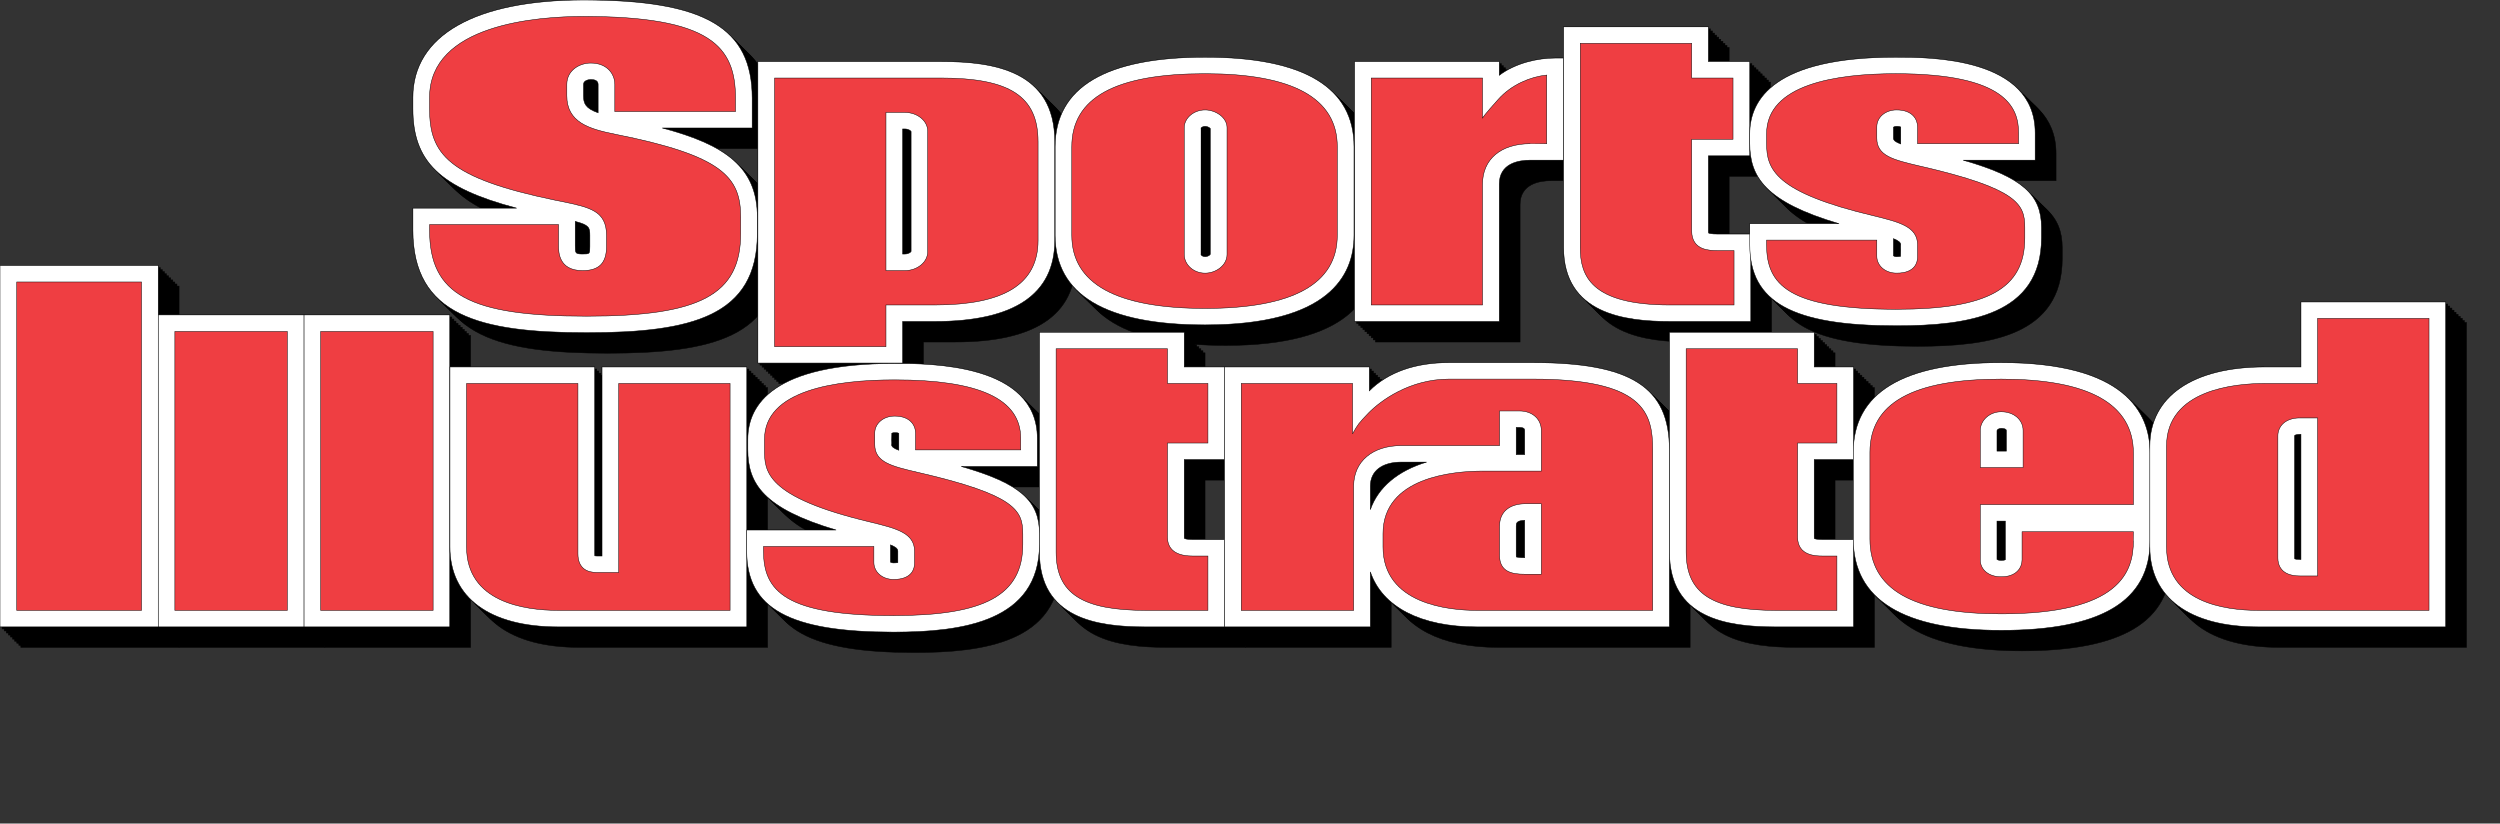 <?xml version="1.0" encoding="utf-8"?>
<!-- Generator: Adobe Illustrator 16.0.0, SVG Export Plug-In . SVG Version: 6.00 Build 0)  -->
<!DOCTYPE svg PUBLIC "-//W3C//DTD SVG 1.1//EN" "http://www.w3.org/Graphics/SVG/1.1/DTD/svg11.dtd">
<svg version="1.1" id="Layer_1" xmlns="http://www.w3.org/2000/svg" xmlns:xlink="http://www.w3.org/1999/xlink" x="0px" y="0px"
	 width="306px" height="100.8px" viewBox="0 0 306 100.8" enable-background="new 0 0 306 100.8" xml:space="preserve">
<rect x="0" y="0" width="306" height="100.8" fill="#333333" stroke="none"/>
<g>
	<g>
		<path stroke="#000000" stroke-width="0.057" d="M212.803,31.167c-0.817,0-1.071-0.093-1.133-0.131
			c-0.008-0.028-0.021-0.088-0.021-0.252c0,0,0-7.581,0-9.202c1.287,0,5.064,0,5.064,0V10.048c0,0-3.777,0-5.064,0
			c0-1.165,0-4.246,0-4.246h-1.004h-16.707v27.004c0,8.112,7.439,9.055,13.031,9.055h9.871V31.167H212.803z"/>
		<path stroke="#000000" stroke-width="0.057" d="M242.834,22.117c3.887,0,8.828,0,8.828,0v-3.333
			c0-9.269-12.864-9.269-17.098-9.269c-14.747,0-17.851,5.101-17.851,9.382v1.161c0,4.134,1.915,7.173,10.932,9.839
			c-4.585,0-10.932,0-10.932,0v2.579c0,7.047,5.213,9.913,17.983,9.913c8.769,0,17.726-1.279,17.726-10.76v-1.271
			C252.423,26.343,250.137,24.209,242.834,22.117z M235.213,33.88c-0.092,0.025-0.245,0.049-0.516,0.049
			c-0.198,0-0.344-0.057-0.39-0.098c0-0.033,0-1.263,0-2.112c0.621,0.241,0.905,0.476,0.905,0.758
			C235.213,32.476,235.213,33.733,235.213,33.88z M235.213,18.05c0,0.025,0,1.18,0,2.089c-0.641-0.231-0.905-0.436-0.905-0.711
			c0,0,0-1.302,0-1.353c0.046-0.039,0.191-0.106,0.39-0.106C235.058,17.969,235.175,18.039,235.213,18.05z"/>
		<polygon stroke="#000000" stroke-width="0.057" points="20.907,35.015 2.548,35.015 2.548,79.24 21.919,79.24 21.919,35.015 		
			"/>
		<polygon stroke="#000000" stroke-width="0.057" points="56.591,41.055 39.763,41.055 39.763,79.24 57.599,79.24 57.599,41.055 		
			"/>
		<polygon stroke="#000000" stroke-width="0.057" points="38.75,41.055 21.919,41.055 21.919,79.24 39.763,79.24 39.763,41.055 		
			"/>
		<path stroke="#000000" stroke-width="0.057" d="M229.429,58.766V47.432c0,0-3.559,0-4.817,0c0-1.162,0-4.246,0-4.246h-1.004
			h-16.704v26.883c0,8.131,6.961,9.172,13.025,9.172h9.5V68.557h-3.796c-0.664,0-0.918-0.073-1.004-0.114
			c-0.008-0.051-0.018-0.178-0.018-0.178s0-7.882,0-9.499C225.87,58.766,229.429,58.766,229.429,58.766z"/>
		<path stroke="#000000" stroke-width="0.057" d="M152.438,58.766V47.432c0,0-3.672,0-4.941,0c0-1.162,0-4.246,0-4.246h-1.008
			h-16.711v26.883c0,8.131,6.974,9.172,13.037,9.172h9.624V68.557h-3.92c-0.754,0-0.968-0.114-1.004-0.148
			c-0.007-0.001-0.017-0.034-0.017-0.144c0,0,0-7.882,0-9.499C148.766,58.766,152.438,58.766,152.438,58.766z"/>
		<path stroke="#000000" stroke-width="0.057" d="M92.953,47.432H76.237c0,0,0,21.328,0,23.136c-0.304,0-0.64,0-0.64,0
			c-0.115,0-0.198-0.004-0.249-0.02c-0.009-0.046-0.017-0.135-0.017-0.264V47.432H57.616v22.01c0,6.229,4.847,9.799,13.298,9.799
			h23.042V47.432H92.953z"/>
		<path stroke="#000000" stroke-width="0.057" d="M120.198,59.606c4.106,0,9.326,0,9.326,0v-3.432
			c0-9.167-13.151-9.167-17.471-9.167c-14.854,0-17.972,5.042-17.972,9.261v1.286c0,4.143,1.891,7.179,10.809,9.827
			c-4.594,0-10.935,0-10.935,0v2.59c0,7.028,5.208,9.901,17.969,9.901c8.322,0,17.853-1.215,17.853-10.752v-1.272
			C129.777,63.832,127.495,61.701,120.198,59.606z M111.672,55.563c0.042-0.036,0.188-0.091,0.381-0.091
			c0.361,0,0.477,0.055,0.52,0.076c0,0.015,0,1.175,0,2.083c-0.645-0.227-0.901-0.44-0.901-0.722
			C111.672,56.909,111.672,55.618,111.672,55.563z M112.444,71.371c-0.082,0.023-0.235,0.053-0.52,0.053
			c-0.193,0-0.33-0.055-0.381-0.104c0-0.034,0-1.26,0-2.114c0.617,0.254,0.901,0.473,0.901,0.767
			C112.444,69.972,112.444,71.228,112.444,71.371z"/>
		<path stroke="#000000" stroke-width="0.057" d="M247.488,46.896c-12.017,0-18.1,3.697-18.1,10.971v10.616
			c0,7.414,6.083,11.184,18.1,11.184c12.271,0,18.234-3.582,18.234-10.969V57.977C265.723,52.921,262.558,46.896,247.488,46.896z
			 M247.488,54.937c0.034,0,0.648,0.004,0.648,0.278c0,0,0,1.489,0,2.509c-0.511,0-0.656,0-1.167,0c0-1.02,0-2.509,0-2.509
			C246.97,55.107,247.218,54.937,247.488,54.937z M248.003,71.024c-0.035,0.015-0.159,0.074-0.515,0.074
			c-0.28,0-0.455-0.07-0.519-0.112c0-0.054,0-3.348,0-4.697c0.115,0,0.835,0,1.033,0C248.003,66.405,248.003,71.002,248.003,71.024z
			"/>
		<path stroke="#000000" stroke-width="0.057" d="M300.888,39.468H284.18c0,0,0,6.441,0,7.964c-1.344,0-4.436,0-4.436,0
			c-8.806,0-14.057,3.627-14.057,9.7v12.31c0,6.229,4.845,9.799,13.291,9.799h22.921V39.468H300.888z M283.412,70.821V55.85
			c0-0.096,0.271-0.17,0.635-0.17c0,0,0.107,0,0.133,0c0,1.649,0,13.656,0,15.315c-0.025,0-0.133,0-0.133,0
			c-0.386,0-0.557-0.046-0.629-0.072C283.412,70.876,283.412,70.821,283.412,70.821z"/>
		<path stroke="#000000" stroke-width="0.057" d="M192.91,9.625c-2.14,0-4.855,0.592-6.852,2.106c0-0.23,0-1.683,0-1.683h-17.71
			v31.813h17.71V25.047c0-2.543,2.386-2.93,3.806-2.93h4.046V9.625H192.91z"/>
		<path stroke="#000000" stroke-width="0.057" d="M190.173,46.896h-10.258c-4.18,0-7.492,1.186-9.767,3.461
			c0-0.918,0-2.926,0-2.926h-17.711V79.24h17.844c0,0,0-4.104,0-6.723c1.456,4.261,6.101,6.723,13.054,6.723h23.537V57.555
			C206.872,49.88,202.191,46.896,190.173,46.896z M188.139,54.831c0.15,0,0.382,0,0.382,0c0.64,0,0.64,0.258,0.64,0.384
			c0,0,0,1.827,0,2.935c-0.278,0-0.57,0-1.021,0C188.139,58.142,188.139,55.987,188.139,54.831z M189.16,66.201
			c0,1.179,0,3.406,0,4.575h-0.004c-0.618,0-0.893-0.052-1.01-0.087c-0.004-0.068-0.008-0.188-0.008-0.188v-3.614
			C188.139,66.571,188.16,66.221,189.16,66.201z M170.281,62.005c0-1.837,1.416-2.933,3.802-2.933c0,0,1.975,0,3.084,0
			c-3.539,1.074-5.919,3.077-6.886,5.823C170.281,64.05,170.281,62.005,170.281,62.005z"/>
		<path stroke="#000000" stroke-width="0.057" d="M83.601,18.189c4.833,0,11.012,0,11.012,0v-3.65
			c0-8.653-5.779-12.03-20.633-12.03c-13.281,0-20.889,4.346-20.889,11.931v1.377c0,6.414,3.191,9.664,12.688,12.167
			c-5.29,0-12.688,0-12.688,0v2.689c0,10.465,8.133,12.563,21.268,12.563c12.898,0,20.889-2.035,20.889-12.137v-2.011
			C95.247,22.98,91.323,20.219,83.601,18.189z M72.955,32.583c0,0,0-2.1,0-2.967c1.708,0.439,1.793,0.759,1.793,1.696v1.375
			c0,0.915-0.013,0.923-0.896,0.923C72.955,33.611,72.955,33.5,72.955,32.583z M75.755,12.841c0,0,0,2.369,0,3.485
			c-1.556-0.561-1.785-1.166-1.785-2.104v-1.381c0-0.488,0.662-0.605,0.894-0.605C75.271,12.236,75.755,12.347,75.755,12.841z"/>
		<path stroke="#000000" stroke-width="0.057" d="M150.049,9.515c-12.178,0-18.354,3.692-18.354,10.971v10.826
			c0,7.273,6.176,10.971,18.354,10.971c15.073,0,18.236-5.963,18.236-10.971V20.486C168.285,13.207,162.146,9.515,150.049,9.515z
			 M149.548,18.198c0.033-0.076,0.243-0.229,0.501-0.229c0.278,0,0.57,0.167,0.642,0.275c0,0.165,0,15.367,0,15.388
			c-0.032,0.096-0.334,0.297-0.642,0.297c-0.271,0-0.501-0.181-0.501-0.277C149.548,33.651,149.548,18.291,149.548,18.198z"/>
		<path stroke="#000000" stroke-width="0.057" d="M117.729,10.048H96.315H95.32v36.903h17.711c0,0,0-3.811,0-5.09
			c1.274,0,3.925,0,3.925,0c9.753,0,14.695-3.334,14.695-9.919V19.85C131.652,11.156,124.205,10.048,117.729,10.048z
			 M114.061,18.603c0,0.067,0,14.637,0,14.695c-0.039,0.078-0.284,0.313-0.768,0.313c0,0-0.18,0-0.262,0c0-1.664,0-13.662,0-15.32
			c0.082,0,0.262,0,0.262,0C113.777,18.291,114.022,18.528,114.061,18.603z"/>
		<path stroke="#000000" stroke-width="0.057" d="M212.547,30.919c-0.825,0-1.068-0.103-1.134-0.136
			c-0.008-0.023-0.025-0.093-0.025-0.26c0,0,0-7.581,0-9.194c1.3,0,5.069,0,5.069,0V9.794c0,0-3.77,0-5.069,0
			c0-1.161,0-4.242,0-4.242h-1.003h-16.699v26.995c0,8.113,7.433,9.058,13.035,9.058h9.866V30.919H212.547z"/>
		<path stroke="#000000" stroke-width="0.057" d="M242.591,21.856c3.872,0,8.813,0,8.813,0v-3.32
			c0-9.269-12.862-9.269-17.096-9.269c-14.747,0-17.851,5.097-17.851,9.377v1.165c0,4.128,1.919,7.164,10.943,9.833
			c-4.599,0-10.943,0-10.943,0v2.587c0,7.038,5.216,9.905,17.982,9.905c8.767,0,17.728-1.273,17.728-10.754v-1.28
			C252.167,26.093,249.884,23.958,242.591,21.856z M234.958,33.632c-0.085,0.02-0.248,0.049-0.519,0.049
			c-0.197,0-0.34-0.066-0.386-0.099c0-0.042,0-1.271,0-2.117c0.618,0.249,0.904,0.477,0.904,0.765
			C234.958,32.229,234.958,33.486,234.958,33.632z M234.958,17.807c0,0.01,0,1.178,0,2.08c-0.63-0.228-0.904-0.434-0.904-0.716
			c0,0,0-1.299,0-1.347c0.046-0.041,0.188-0.1,0.386-0.1C234.791,17.724,234.923,17.783,234.958,17.807z"/>
		<polygon stroke="#000000" stroke-width="0.057" points="20.653,34.757 2.304,34.757 2.304,78.99 21.661,78.99 21.661,34.757 		
			"/>
		<polygon stroke="#000000" stroke-width="0.057" points="56.333,40.81 39.502,40.81 39.502,78.99 57.341,78.99 57.341,40.81 		"/>
		<polygon stroke="#000000" stroke-width="0.057" points="38.493,40.81 21.661,40.81 21.661,78.99 39.502,78.99 39.502,40.81 		"/>
		<path stroke="#000000" stroke-width="0.057" d="M229.168,58.504V47.178c0,0-3.553,0-4.81,0c0-1.162,0-4.245,0-4.245h-1.008
			H206.64v26.894c0,8.129,6.975,9.164,13.035,9.164h9.493V68.299h-3.787c-0.666,0-0.923-0.074-1.008-0.109
			c-0.011-0.05-0.015-0.166-0.015-0.166s0-7.894,0-9.52C225.615,58.504,229.168,58.504,229.168,58.504z"/>
		<path stroke="#000000" stroke-width="0.057" d="M152.181,58.504V47.178c0,0-3.664,0-4.938,0c0-1.162,0-4.245,0-4.245h-1.012
			h-16.708v26.894c0,8.129,6.971,9.164,13.041,9.164h9.616V68.299h-3.916c-0.751,0-0.975-0.114-1.008-0.142
			c0,0-0.014-0.037-0.014-0.134c0,0,0-7.894,0-9.52C148.517,58.504,152.181,58.504,152.181,58.504z"/>
		<path stroke="#000000" stroke-width="0.057" d="M92.695,47.178H75.975c0,0,0,21.323,0,23.149c-0.296,0-0.635,0-0.635,0
			c-0.124,0-0.193-0.016-0.25-0.026c-0.007-0.053-0.007-0.142-0.007-0.269V47.178H57.363v22.011c0,6.229,4.847,9.802,13.293,9.802
			h23.043V47.178H92.695z"/>
		<path stroke="#000000" stroke-width="0.057" d="M119.946,59.354c4.105,0,9.321,0,9.321,0v-3.439
			c0-9.164-13.143-9.164-17.458-9.164c-14.864,0-17.982,5.046-17.982,9.28v1.267c0,4.142,1.883,7.188,10.809,9.834
			c-4.589,0-10.937,0-10.937,0v2.583c0,7.042,5.207,9.915,17.973,9.915c8.317,0,17.852-1.226,17.852-10.76v-1.273
			C129.524,63.587,127.238,61.449,119.946,59.354z M111.415,55.308c0.052-0.035,0.188-0.093,0.395-0.093
			c0.351,0,0.468,0.058,0.511,0.075c0,0.018,0,1.179,0,2.076c-0.635-0.218-0.905-0.427-0.905-0.696
			C111.415,56.67,111.415,55.365,111.415,55.308z M112.186,71.124c-0.085,0.017-0.235,0.044-0.514,0.044
			c-0.193,0-0.334-0.062-0.386-0.095c0-0.045,0-1.269,0-2.115c0.618,0.244,0.9,0.478,0.9,0.757
			C112.186,69.715,112.186,70.973,112.186,71.124z"/>
		<path stroke="#000000" stroke-width="0.057" d="M247.231,46.646c-12.011,0-18.103,3.695-18.103,10.972v10.614
			c0,7.426,6.092,11.188,18.103,11.188c12.266,0,18.234-3.592,18.234-10.974V57.722C265.466,52.675,262.305,46.646,247.231,46.646z
			 M247.231,54.68c0.03,0,0.652,0.005,0.652,0.284c0,0,0,1.501,0,2.518c-0.517,0-0.662,0-1.153,0c0-1.017,0-2.518,0-2.518
			C246.73,54.854,246.961,54.68,247.231,54.68z M247.749,70.766c-0.038,0.031-0.157,0.083-0.518,0.083
			c-0.28,0-0.455-0.072-0.501-0.104c0-0.07,0-3.362,0-4.706c0.088,0,0.817,0,1.019,0C247.749,66.154,247.749,70.746,247.749,70.766z
			"/>
		<path stroke="#000000" stroke-width="0.057" d="M300.646,39.223h-16.715c0,0,0,6.438,0,7.955c-1.343,0-4.444,0-4.444,0
			c-8.802,0-14.051,3.623-14.051,9.695v12.315c0,6.229,4.842,9.802,13.292,9.802h22.91V39.223H300.646z M283.146,70.563V55.602
			c0-0.103,0.29-0.179,0.647-0.179c0,0,0.104,0,0.138,0c0,1.655,0,13.664,0,15.323c-0.034,0-0.138,0-0.138,0
			c-0.382,0-0.563-0.057-0.63-0.077C283.164,70.63,283.146,70.563,283.146,70.563z"/>
		<path stroke="#000000" stroke-width="0.057" d="M192.653,9.374c-2.145,0-4.857,0.592-6.852,2.108c0-0.23,0-1.688,0-1.688h-17.715
			v31.81h17.715V24.798c0-2.551,2.389-2.941,3.806-2.941h4.049V9.374H192.653z"/>
		<path stroke="#000000" stroke-width="0.057" d="M189.914,46.646H179.65c-4.174,0-7.488,1.188-9.75,3.45c0-0.913,0-2.919,0-2.919
			h-17.72V78.99h17.835c0,0,0-4.109,0-6.73c1.463,4.267,6.113,6.73,13.063,6.73h23.549V57.298
			C206.627,49.63,201.941,46.646,189.914,46.646z M187.886,54.575c0.159,0,0.388,0,0.388,0c0.633,0,0.633,0.267,0.633,0.389
			c0,0,0,1.823,0,2.938c-0.278,0-0.569,0-1.021,0C187.886,57.892,187.886,55.735,187.886,54.575z M188.906,65.942
			c0,1.189,0,3.413,0,4.59l0,0c-0.625,0-0.899-0.063-1.011-0.094c0-0.074-0.01-0.19-0.01-0.19v-3.604
			C187.886,66.328,187.912,65.984,188.906,65.942z M170.016,61.751c0-1.828,1.43-2.928,3.81-2.928c0,0,1.983,0,3.09,0
			c-3.54,1.081-5.93,3.074-6.899,5.821C170.016,63.795,170.016,61.751,170.016,61.751z"/>
		<path stroke="#000000" stroke-width="0.057" d="M83.353,17.938c4.827,0,11.002,0,11.002,0v-3.647
			c0-8.66-5.776-12.03-20.632-12.03c-13.272,0-20.894,4.345-20.894,11.923v1.378c0,6.422,3.195,9.665,12.705,12.174
			c-5.293,0-12.705,0-12.705,0v2.693c0,10.451,8.141,12.552,21.275,12.552c12.89,0,20.876-2.027,20.876-12.133v-2.02
			C94.98,22.727,91.069,19.98,83.353,17.938z M72.701,32.336c0,0,0-2.106,0-2.973c1.704,0.444,1.79,0.755,1.79,1.694v1.38
			c0,0.917-0.009,0.918-0.892,0.918C72.701,33.355,72.701,33.245,72.701,32.336z M75.507,12.592c0,0,0,2.363,0,3.482
			c-1.561-0.56-1.794-1.156-1.794-2.108v-1.374c0-0.488,0.665-0.603,0.894-0.603C75.018,11.989,75.507,12.093,75.507,12.592z"/>
		<path stroke="#000000" stroke-width="0.057" d="M149.8,9.268c-12.182,0-18.358,3.69-18.358,10.966v10.823
			c0,7.281,6.176,10.967,18.358,10.967c15.065,0,18.229-5.963,18.229-10.967V20.234C168.029,12.958,161.897,9.268,149.8,9.268z
			 M149.282,17.946c0.051-0.074,0.256-0.223,0.518-0.223c0.275,0,0.567,0.157,0.644,0.265c0,0.178,0,15.367,0,15.399
			c-0.048,0.099-0.344,0.293-0.644,0.293c-0.279,0-0.518-0.175-0.518-0.287C149.282,33.394,149.282,18.039,149.282,17.946z"/>
		<path stroke="#000000" stroke-width="0.057" d="M117.47,9.794H96.066h-1.007v36.901h17.719c0,0,0-3.806,0-5.091
			c1.274,0,3.933,0,3.933,0c9.747,0,14.683-3.335,14.683-9.909V19.602C131.394,10.909,123.956,9.794,117.47,9.794z M113.802,18.348
			c0,0.07,0,14.639,0,14.701c-0.034,0.072-0.277,0.306-0.766,0.306c0,0-0.167,0-0.258,0c0-1.651,0-13.657,0-15.312
			c0.091,0,0.258,0,0.258,0C113.525,18.043,113.769,18.279,113.802,18.348z"/>
		<path stroke="#000000" stroke-width="0.057" d="M212.288,30.666c-0.817,0-1.067-0.104-1.119-0.132
			c-0.013-0.025-0.034-0.086-0.034-0.264c0,0,0-7.578,0-9.188c1.296,0,5.08,0,5.08,0V9.547c0,0-3.784,0-5.08,0
			c0-1.165,0-4.244,0-4.244h-1.004h-16.708V32.29c0,8.123,7.442,9.058,13.041,9.058h9.876V30.666H212.288z"/>
		<path stroke="#000000" stroke-width="0.057" d="M242.323,21.615c3.887,0,8.829,0,8.829,0v-3.329c0-9.27-12.868-9.27-17.091-9.27
			c-14.755,0-17.847,5.095-17.847,9.373v1.168c0,4.13,1.908,7.164,10.928,9.835c-4.585,0-10.928,0-10.928,0v2.583
			c0,7.032,5.201,9.902,17.972,9.902c8.759,0,17.724-1.268,17.724-10.745v-1.281C251.91,25.851,249.62,23.709,242.323,21.615z
			 M234.706,33.376c-0.09,0.028-0.245,0.058-0.52,0.058c-0.198,0-0.34-0.065-0.39-0.095c0-0.047,0-1.273,0-2.128
			c0.618,0.254,0.909,0.478,0.909,0.766C234.706,31.976,234.706,33.23,234.706,33.376z M234.706,17.553c0,0.013,0,1.182,0,2.089
			c-0.641-0.231-0.909-0.439-0.909-0.729c0,0,0-1.292,0-1.343c0.05-0.036,0.191-0.102,0.39-0.102
			C234.537,17.468,234.662,17.534,234.706,17.553z"/>
		<polygon stroke="#000000" stroke-width="0.057" points="20.397,34.512 2.05,34.512 2.05,78.733 21.404,78.733 21.404,34.512 		
			"/>
		<polygon stroke="#000000" stroke-width="0.057" points="56.088,40.566 39.249,40.566 39.249,78.733 57.088,78.733 57.088,40.566 
					"/>
		<polygon stroke="#000000" stroke-width="0.057" points="38.236,40.566 21.404,40.566 21.404,78.733 39.249,78.733 39.249,40.566 
					"/>
		<path stroke="#000000" stroke-width="0.057" d="M228.91,58.252V46.936c0,0-3.549,0-4.81,0c0-1.174,0-4.252,0-4.252h-1.005
			h-16.709v26.888c0,8.127,6.967,9.162,13.035,9.162h9.488v-10.69h-3.788c-0.664,0-0.921-0.073-1.008-0.104
			c-0.004-0.051-0.014-0.17-0.014-0.17s0-7.893,0-9.517C225.361,58.252,228.91,58.252,228.91,58.252z"/>
		<path stroke="#000000" stroke-width="0.057" d="M151.924,58.252V46.936c0,0-3.659,0-4.938,0c0-1.174,0-4.252,0-4.252h-1.003
			h-16.716v26.888c0,8.127,6.971,9.162,13.04,9.162h9.617v-10.69h-3.921c-0.746,0-0.961-0.104-1.004-0.13
			c0-0.016-0.012-0.037-0.012-0.145c0,0,0-7.893,0-9.517C148.265,58.252,151.924,58.252,151.924,58.252z"/>
		<path stroke="#000000" stroke-width="0.057" d="M92.441,46.936h-16.72c0,0,0,21.31,0,23.129c-0.3,0-0.637,0-0.637,0
			c-0.112,0-0.194-0.005-0.242-0.011c-0.004-0.057-0.021-0.134-0.021-0.267V46.936H57.106v22.006c0,6.224,4.847,9.792,13.292,9.792
			H93.45V46.936H92.441z"/>
		<path stroke="#000000" stroke-width="0.057" d="M119.688,59.1c4.11,0,9.331,0,9.331,0v-3.433c0-9.171-13.148-9.171-17.467-9.171
			c-14.868,0-17.982,5.047-17.982,9.272v1.279c0,4.139,1.892,7.184,10.814,9.837c-4.595,0-10.947,0-10.947,0v2.574
			c0,7.048,5.212,9.92,17.981,9.92c8.313,0,17.849-1.23,17.849-10.766v-1.271C129.267,63.329,126.985,61.193,119.688,59.1z
			 M111.153,55.064c0.052-0.048,0.197-0.105,0.399-0.105c0.347,0,0.476,0.058,0.501,0.086c0,0.006,0,1.178,0,2.087
			c-0.629-0.239-0.9-0.446-0.9-0.719C111.153,56.413,111.153,55.112,111.153,55.064z M111.928,70.873
			c-0.084,0.02-0.23,0.042-0.509,0.042c-0.193,0-0.334-0.059-0.391-0.094c0-0.045,0-1.269,0-2.119c0.626,0.243,0.9,0.479,0.9,0.757
			C111.928,69.459,111.928,70.714,111.928,70.873z"/>
		<path stroke="#000000" stroke-width="0.057" d="M246.978,46.4c-12.01,0-18.098,3.686-18.098,10.966V67.98
			c0,7.42,6.088,11.182,18.098,11.182c12.271,0,18.23-3.592,18.23-10.973V57.481C265.208,52.426,262.047,46.4,246.978,46.4z
			 M246.978,54.43c0.031,0,0.644,0,0.644,0.279c0,0,0,1.496,0,2.514c-0.503,0-0.657,0-1.148,0c0-1.018,0-2.514,0-2.514
			C246.473,54.604,246.707,54.43,246.978,54.43z M247.492,70.527c-0.033,0.017-0.149,0.071-0.515,0.071
			c-0.284,0-0.458-0.066-0.505-0.107c0-0.067,0-3.359,0-4.707c0.093,0,0.825,0,1.02,0C247.492,65.902,247.492,70.502,247.492,70.527
			z"/>
		<path stroke="#000000" stroke-width="0.057" d="M300.381,38.959h-16.71c0,0,0,6.455,0,7.977c-1.34,0-4.448,0-4.448,0
			c-8.79,0-14.049,3.613-14.049,9.686v12.32c0,6.224,4.852,9.792,13.298,9.792h22.921V38.959H300.381z M282.901,70.325v-14.98
			c0-0.092,0.271-0.176,0.639-0.176c0,0,0.104,0,0.131,0c0,1.666,0,13.665,0,15.325c-0.027,0-0.131,0-0.131,0
			c-0.386,0-0.561-0.043-0.629-0.081C282.901,70.377,282.901,70.325,282.901,70.325z"/>
		<path stroke="#000000" stroke-width="0.057" d="M192.399,9.115c-2.138,0-4.855,0.607-6.846,2.112c0-0.23,0-1.68,0-1.68h-17.716
			v31.8h17.716V24.543c0-2.559,2.384-2.928,3.808-2.928h4.042v-12.5H192.399z"/>
		<path stroke="#000000" stroke-width="0.057" d="M189.663,46.4h-10.261c-4.176,0-7.494,1.181-9.765,3.446c0-0.909,0-2.911,0-2.911
			h-17.714v31.798h17.845c0,0,0-4.104,0-6.722c1.449,4.257,6.099,6.722,13.053,6.722h23.554V57.048
			C206.375,49.383,201.687,46.4,189.663,46.4z M187.625,54.319c0.163,0,0.39,0,0.39,0c0.641,0,0.641,0.27,0.641,0.39
			c0,0,0,1.833,0,2.94c-0.284,0-0.568,0-1.03,0C187.625,57.635,187.625,55.488,187.625,54.319z M188.655,65.689
			c0,1.189,0,3.419,0,4.593h-0.01c-0.624,0-0.893-0.063-0.998-0.097c-0.01-0.07-0.022-0.188-0.022-0.188v-3.612
			C187.625,66.072,187.655,65.722,188.655,65.689z M169.769,61.502c0-1.835,1.424-2.936,3.8-2.936c0,0,1.977,0,3.092,0
			c-3.547,1.085-5.929,3.078-6.892,5.819C169.769,63.55,169.769,61.502,169.769,61.502z"/>
		<path stroke="#000000" stroke-width="0.057" d="M83.099,17.682c4.817,0,11.003,0,11.003,0v-3.644
			c0-8.65-5.783-12.027-20.637-12.027c-13.271,0-20.886,4.341-20.886,11.922v1.383c0,6.412,3.196,9.659,12.688,12.169
			c-5.285,0-12.688,0-12.688,0v2.687c0,10.451,8.138,12.558,21.263,12.558c12.907,0,20.904-2.029,20.904-12.13v-2.026
			C94.746,22.48,90.816,19.726,83.099,17.682z M72.449,32.075c0,0,0-2.091,0-2.954c1.699,0.433,1.788,0.737,1.788,1.683v1.387
			c0,0.907-0.007,0.907-0.892,0.907C72.449,33.099,72.449,32.992,72.449,32.075z M75.254,12.34c0,0,0,2.367,0,3.483
			c-1.565-0.558-1.796-1.158-1.796-2.101V12.34c0-0.496,0.664-0.602,0.891-0.602C74.761,11.738,75.254,11.844,75.254,12.34z"/>
		<path stroke="#000000" stroke-width="0.057" d="M149.548,9.017c-12.188,0-18.363,3.686-18.363,10.964v10.824
			c0,7.285,6.175,10.977,18.363,10.977c15.069,0,18.224-5.973,18.224-10.977V19.98C167.772,12.702,161.643,9.017,149.548,9.017z
			 M149.032,17.695c0.035-0.074,0.25-0.227,0.516-0.227c0.274,0,0.557,0.173,0.639,0.268c0,0.173,0,15.363,0,15.397
			c-0.039,0.097-0.339,0.3-0.639,0.3c-0.276,0-0.516-0.188-0.516-0.292C149.032,33.141,149.032,17.785,149.032,17.695z"/>
		<path stroke="#000000" stroke-width="0.057" d="M117.212,9.547H95.813h-1.008v36.902h17.714c0,0,0-3.805,0-5.102
			c1.275,0,3.934,0,3.934,0c9.746,0,14.689-3.332,14.689-9.904v-12.1C131.143,10.659,123.699,9.547,117.212,9.547z M113.551,18.102
			c0,0.064,0,14.627,0,14.687c-0.031,0.078-0.288,0.311-0.773,0.311c0,0-0.167,0-0.258,0c0-1.645,0-13.653,0-15.312
			c0.091,0,0.258,0,0.258,0C113.263,17.788,113.52,18.031,113.551,18.102z"/>
		<path stroke="#000000" stroke-width="0.057" d="M212.031,30.409c-0.819,0-1.069-0.093-1.121-0.12
			c-0.008-0.027-0.023-0.095-0.023-0.262c0,0,0-7.579,0-9.203c1.294,0,5.065,0,5.065,0V9.295c0,0-3.771,0-5.065,0
			c0-1.168,0-4.25,0-4.25h-1.009h-16.713v27.002c0,8.116,7.443,9.055,13.045,9.055h9.872V30.409H212.031z"/>
		<path stroke="#000000" stroke-width="0.057" d="M242.07,21.361c3.887,0,8.82,0,8.82,0v-3.324c0-9.271-12.86-9.271-17.086-9.271
			c-14.755,0-17.849,5.099-17.849,9.371v1.171c0,4.129,1.909,7.167,10.926,9.833c-4.581,0-10.926,0-10.926,0v2.582
			c0,7.037,5.205,9.912,17.973,9.912c8.764,0,17.725-1.283,17.725-10.76v-1.269C251.653,25.594,249.367,23.458,242.07,21.361z
			 M234.439,33.133c-0.073,0.019-0.227,0.04-0.511,0.04c-0.193,0-0.334-0.053-0.386-0.091c0-0.048,0-1.262,0-2.125
			c0.618,0.25,0.896,0.486,0.896,0.765C234.439,31.723,234.439,32.982,234.439,33.133z M234.439,17.302c0,0.012,0,1.177,0,2.083
			c-0.626-0.226-0.896-0.434-0.896-0.715c0,0,0-1.299,0-1.355c0.052-0.03,0.192-0.091,0.386-0.091
			C234.282,17.223,234.415,17.284,234.439,17.302z"/>
		<polygon stroke="#000000" stroke-width="0.057" points="20.143,34.259 1.784,34.259 1.784,78.489 21.155,78.489 21.155,34.259 		
			"/>
		<polygon stroke="#000000" stroke-width="0.057" points="55.831,40.311 38.991,40.311 38.991,78.489 56.835,78.489 56.835,40.311 
					"/>
		<polygon stroke="#000000" stroke-width="0.057" points="37.987,40.311 21.155,40.311 21.155,78.489 38.991,78.489 38.991,40.311 
					"/>
		<path stroke="#000000" stroke-width="0.057" d="M228.657,57.999V46.673c0,0-3.547,0-4.808,0c0-1.159,0-4.242,0-4.242h-1.012
			H206.13v26.892c0,8.126,6.974,9.167,13.043,9.167h9.484V67.802h-3.793c-0.663,0-0.921-0.072-0.997-0.12
			c-0.01-0.043-0.018-0.17-0.018-0.17s0-7.888,0-9.513C225.11,57.999,228.657,57.999,228.657,57.999z"/>
		<path stroke="#000000" stroke-width="0.057" d="M151.666,57.999V46.673c0,0-3.663,0-4.931,0c0-1.159,0-4.242,0-4.242h-1.005
			h-16.716v26.892c0,8.126,6.97,9.167,13.04,9.167h9.612V67.802h-3.919c-0.748,0-0.957-0.125-0.991-0.146
			c-0.013-0.005-0.021-0.035-0.021-0.144c0,0,0-7.888,0-9.513C148.002,57.999,151.666,57.999,151.666,57.999z"/>
		<path stroke="#000000" stroke-width="0.057" d="M92.184,46.673H75.473c0,0,0,21.33,0,23.149c-0.309,0-0.644,0-0.644,0
			c-0.116,0-0.189-0.018-0.245-0.018c-0.004-0.063-0.013-0.147-0.013-0.271V46.673H56.857v22.008c0,6.239,4.842,9.809,13.287,9.809
			h23.044V46.673H92.184z"/>
		<path stroke="#000000" stroke-width="0.057" d="M119.432,58.847c4.113,0,9.33,0,9.33,0v-3.424c0-9.173-13.147-9.173-17.476-9.173
			c-14.854,0-17.969,5.047-17.969,9.276v1.276c0,4.136,1.888,7.174,10.806,9.828c-4.586,0-10.934,0-10.934,0v2.59
			c0,7.029,5.202,9.9,17.972,9.9c8.309,0,17.853-1.214,17.853-10.755v-1.275C129.014,63.09,126.732,60.938,119.432,58.847z
			 M110.903,54.806c0.047-0.032,0.189-0.1,0.382-0.1c0.36,0,0.485,0.067,0.523,0.087c0,0.013,0,1.177,0,2.08
			c-0.64-0.233-0.906-0.427-0.906-0.717C110.903,56.156,110.903,54.854,110.903,54.806z M111.685,70.621
			c-0.09,0.02-0.241,0.048-0.524,0.048c-0.192,0-0.334-0.07-0.382-0.105c0-0.036,0-1.267,0-2.107
			c0.623,0.242,0.906,0.472,0.906,0.765C111.685,69.221,111.685,70.47,111.685,70.621z"/>
		<path stroke="#000000" stroke-width="0.057" d="M246.73,46.148c-12.021,0-18.111,3.69-18.111,10.96v10.621
			c0,7.417,6.091,11.182,18.111,11.182c12.271,0,18.225-3.59,18.225-10.967V57.223C264.955,52.173,261.788,46.148,246.73,46.148z
			 M246.73,54.175c0.021,0,0.637,0.007,0.637,0.285c0,0,0,1.494,0,2.52c-0.501,0-0.646,0-1.157,0c0-1.025,0-2.52,0-2.52
			C246.21,54.357,246.454,54.175,246.73,54.175z M247.235,70.269c-0.027,0.016-0.15,0.077-0.505,0.077
			c-0.292,0-0.457-0.063-0.521-0.11c0-0.056,0-3.351,0-4.697c0.105,0,0.833,0,1.025,0C247.235,65.653,247.235,70.248,247.235,70.269
			z"/>
		<path stroke="#000000" stroke-width="0.057" d="M300.136,38.72h-16.718c0,0,0,6.437,0,7.953c-1.344,0-4.439,0-4.439,0
			c-8.804,0-14.049,3.633-14.049,9.706v12.302c0,6.239,4.839,9.809,13.289,9.809h22.917V38.72H300.136z M282.641,70.064V55.103
			c0-0.104,0.282-0.176,0.646-0.176c0,0,0.094,0,0.131,0c0,1.655,0,13.665,0,15.32c-0.037,0-0.131,0-0.131,0
			c-0.386,0-0.561-0.05-0.63-0.083C282.648,70.119,282.641,70.064,282.641,70.064z"/>
		<path stroke="#000000" stroke-width="0.057" d="M192.133,8.864c-2.127,0-4.848,0.603-6.836,2.116c0-0.233,0-1.686,0-1.686
			h-17.719v31.808h17.719V24.296c0-2.555,2.384-2.935,3.81-2.935h4.034V8.864H192.133z"/>
		<path stroke="#000000" stroke-width="0.057" d="M189.403,46.148h-10.258c-4.17,0-7.494,1.184-9.755,3.452
			c0-0.915,0-2.928,0-2.928h-17.725v31.816h17.849c0,0,0-4.109,0-6.733c1.451,4.268,6.104,6.733,13.053,6.733h23.545V56.803
			C206.112,49.137,201.441,46.148,189.403,46.148z M187.371,54.069c0.153,0,0.392,0,0.392,0c0.634,0,0.634,0.267,0.634,0.391
			c0,0,0,1.821,0,2.94c-0.286,0-0.566,0-1.025,0C187.371,57.386,187.371,55.234,187.371,54.069z M188.396,65.437
			c0,1.188,0,3.416,0,4.596l0,0c-0.626,0-0.9-0.057-1.008-0.095c-0.008-0.074-0.018-0.195-0.018-0.195v-3.6
			C187.371,65.82,187.398,65.47,188.396,65.437z M169.515,61.252c0-1.839,1.429-2.938,3.808-2.938c0,0,1.97,0,3.077,0
			c-3.535,1.082-5.919,3.085-6.885,5.832C169.515,63.296,169.515,61.252,169.515,61.252z"/>
		<path stroke="#000000" stroke-width="0.057" d="M82.842,17.433c4.825,0,11.01,0,11.01,0v-3.644
			c0-8.655-5.791-12.035-20.641-12.035c-13.271,0-20.889,4.352-20.889,11.925v1.379c0,6.41,3.195,9.671,12.693,12.173
			c-5.285,0-12.693,0-12.693,0v2.692c0,10.461,8.141,12.563,21.267,12.563c12.902,0,20.89-2.03,20.89-12.143v-2.011
			C94.479,22.23,90.558,19.475,82.842,17.433z M72.195,31.833c0,0,0-2.1,0-2.964c1.699,0.434,1.788,0.74,1.788,1.694v1.376
			c0,0.915-0.003,0.924-0.892,0.924C72.195,32.863,72.195,32.734,72.195,31.833z M74.997,12.093c0,0,0,2.36,0,3.479
			c-1.562-0.563-1.792-1.161-1.792-2.104v-1.375c0-0.496,0.669-0.603,0.892-0.603C74.507,11.49,74.997,11.589,74.997,12.093z"/>
		<path stroke="#000000" stroke-width="0.057" d="M149.29,8.766c-12.182,0-18.354,3.686-18.354,10.967v10.829
			c0,7.272,6.172,10.963,18.354,10.963c15.07,0,18.232-5.96,18.232-10.963V19.733C167.522,12.452,161.386,8.766,149.29,8.766z
			 M148.766,17.443c0.057-0.076,0.267-0.22,0.524-0.22c0.283,0,0.562,0.163,0.643,0.26c0,0.171,0,15.375,0,15.399
			c-0.043,0.1-0.342,0.291-0.643,0.291c-0.275,0-0.524-0.178-0.524-0.277C148.766,32.896,148.766,17.537,148.766,17.443z"/>
		<path stroke="#000000" stroke-width="0.057" d="M116.957,9.295h-21.4h-1.008v36.906h17.72c0,0,0-3.809,0-5.099
			c1.273,0,3.932,0,3.932,0c9.734,0,14.683-3.326,14.683-9.907V19.095C130.883,10.403,123.442,9.295,116.957,9.295z M113.301,17.855
			c0,0.055,0,14.622,0,14.692c-0.039,0.074-0.287,0.316-0.772,0.316c0,0-0.175,0-0.261,0c0-1.656,0-13.675,0-15.326
			c0.085,0,0.261,0,0.261,0C113.014,17.537,113.263,17.779,113.301,17.855z"/>
		<path stroke="#000000" stroke-width="0.057" d="M211.777,30.165c-0.815,0-1.066-0.102-1.132-0.125
			c0-0.042-0.018-0.093-0.018-0.258c0,0,0-7.592,0-9.205c1.294,0,5.063,0,5.063,0V9.037c0,0-3.77,0-5.063,0c0-1.163,0-4.237,0-4.237
			h-1.008h-16.702v26.991c0,8.13,7.435,9.056,13.031,9.056h9.874V30.165H211.777z"/>
		<path stroke="#000000" stroke-width="0.057" d="M241.817,21.104c3.882,0,8.816,0,8.816,0v-3.321c0-9.27-12.86-9.27-17.083-9.27
			c-14.751,0-17.859,5.099-17.859,9.367v1.173c0,4.139,1.915,7.165,10.938,9.835c-4.585,0-10.938,0-10.938,0v2.586
			c0,7.037,5.224,9.907,17.98,9.907c8.769,0,17.724-1.284,17.724-10.757V29.35C251.396,25.352,249.114,23.203,241.817,21.104z
			 M234.192,32.878c-0.079,0.022-0.238,0.052-0.521,0.052c-0.193,0-0.33-0.067-0.386-0.108c0-0.033,0-1.264,0-2.11
			c0.626,0.241,0.906,0.475,0.906,0.763C234.192,31.475,234.192,32.729,234.192,32.878z M234.192,17.052c0,0.017,0,1.175,0,2.077
			c-0.636-0.218-0.906-0.432-0.906-0.71c0,0,0-1.295,0-1.347c0.056-0.042,0.192-0.104,0.386-0.104
			C234.033,16.967,234.151,17.029,234.192,17.052z"/>
		<polygon stroke="#000000" stroke-width="0.057" points="19.885,34.006 1.532,34.006 1.532,78.232 20.894,78.232 20.894,34.006 		
			"/>
		<polygon stroke="#000000" stroke-width="0.057" points="55.578,40.054 38.738,40.054 38.738,78.232 56.582,78.232 56.582,40.054 
					"/>
		<polygon stroke="#000000" stroke-width="0.057" points="37.734,40.054 20.894,40.054 20.894,78.232 38.738,78.232 38.738,40.054 
					"/>
		<path stroke="#000000" stroke-width="0.057" d="M228.396,57.745V46.426c0,0-3.543,0-4.804,0c0-1.166,0-4.249,0-4.249h-1H205.88
			v26.898c0,8.119,6.967,9.157,13.035,9.157h9.481V67.546h-3.785c-0.668,0-0.917-0.076-1.004-0.107c0-0.057-0.015-0.17-0.015-0.17
			s0-7.892,0-9.523C224.854,57.745,228.396,57.745,228.396,57.745z"/>
		<path stroke="#000000" stroke-width="0.057" d="M151.407,57.745V46.426c0,0-3.661,0-4.93,0c0-1.166,0-4.249,0-4.249h-1h-16.721
			v26.898c0,8.119,6.974,9.157,13.04,9.157h9.611V67.546h-3.911c-0.754,0-0.965-0.125-0.999-0.142
			c-0.009-0.002-0.021-0.039-0.021-0.136c0,0,0-7.892,0-9.523C147.746,57.745,151.407,57.745,151.407,57.745z"/>
		<path stroke="#000000" stroke-width="0.057" d="M91.932,46.426H75.216c0,0,0,21.323,0,23.142c-0.31,0-0.635,0-0.635,0
			c-0.124,0-0.198-0.015-0.253-0.017c-0.009-0.057-0.013-0.136-0.013-0.267V46.426H56.599v22.017c0,6.221,4.843,9.79,13.289,9.79
			h23.043V46.426H91.932z"/>
		<path stroke="#000000" stroke-width="0.057" d="M119.173,58.599c4.109,0,9.334,0,9.334,0v-3.436
			c0-9.165-13.151-9.165-17.472-9.165c-14.863,0-17.982,5.041-17.982,9.274v1.27c0,4.151,1.897,7.19,10.82,9.838
			c-4.586,0-10.943,0-10.943,0v2.584c0,7.034,5.217,9.899,17.972,9.899c8.317,0,17.853-1.219,17.853-10.747v-1.27
			C128.756,62.837,126.474,60.693,119.173,58.599z M110.646,54.554c0.047-0.034,0.197-0.094,0.39-0.094
			c0.356,0,0.481,0.06,0.516,0.077c0,0.017,0,1.19,0,2.084c-0.64-0.227-0.905-0.43-0.905-0.718
			C110.646,55.903,110.646,54.609,110.646,54.554z M111.423,70.371c-0.086,0.015-0.236,0.042-0.52,0.042
			c-0.184,0-0.334-0.058-0.386-0.088c0-0.043,0-1.271,0-2.124c0.627,0.247,0.906,0.471,0.906,0.763
			C111.423,68.964,111.423,70.219,111.423,70.371z"/>
		<path stroke="#000000" stroke-width="0.057" d="M246.473,45.895c-12.012,0-18.104,3.688-18.104,10.975v10.604
			c0,7.418,6.092,11.186,18.104,11.186c12.264,0,18.232-3.589,18.232-10.969V56.965C264.705,51.92,261.541,45.895,246.473,45.895z
			 M246.473,53.927c0.023,0,0.638,0,0.638,0.285c0,0,0,1.489,0,2.511c-0.501,0-0.656,0-1.153,0c0-1.021,0-2.511,0-2.511
			C245.957,54.104,246.2,53.927,246.473,53.927z M246.987,70.016c-0.036,0.017-0.169,0.081-0.515,0.081
			c-0.293,0-0.456-0.064-0.516-0.108c0-0.068,0-3.357,0-4.705c0.104,0,0.829,0,1.03,0C246.987,65.403,246.987,69.997,246.987,70.016
			z"/>
		<path stroke="#000000" stroke-width="0.057" d="M299.871,38.469h-16.707c0,0,0,6.435,0,7.957c-1.344,0-4.436,0-4.436,0
			c-8.803,0-14.062,3.621-14.062,9.691v12.325c0,6.221,4.842,9.79,13.302,9.79h22.909V38.469H299.871z M282.385,69.805V54.85
			c0-0.103,0.282-0.18,0.638-0.18c0,0,0.115,0,0.142,0c0,1.651,0,13.666,0,15.318c-0.026,0-0.142,0-0.142,0
			c-0.374,0-0.549-0.051-0.626-0.068C282.396,69.864,282.385,69.805,282.385,69.805z"/>
		<path stroke="#000000" stroke-width="0.057" d="M191.889,8.615c-2.14,0-4.852,0.6-6.846,2.109c0-0.229,0-1.688,0-1.688h-17.716
			v31.81h17.716v-16.8c0-2.557,2.388-2.943,3.804-2.943h4.054V8.615H191.889z"/>
		<path stroke="#000000" stroke-width="0.057" d="M189.156,45.895h-10.264c-4.179,0-7.495,1.189-9.769,3.453
			c0-0.918,0-2.922,0-2.922h-17.717v31.807h17.851c0,0,0-4.1,0-6.73c1.455,4.27,6.107,6.73,13.053,6.73h23.556v-21.69
			C205.866,48.883,201.18,45.895,189.156,45.895z M187.114,53.819c0.153,0,0.396,0,0.396,0c0.633,0,0.633,0.259,0.633,0.393
			c0,0,0,1.828,0,2.937c-0.278,0-0.566,0-1.028,0C187.114,57.141,187.114,54.986,187.114,53.819z M188.143,65.189
			c0,1.187,0,3.409,0,4.585h-0.004c-0.625,0-0.899-0.06-1.007-0.097c-0.01-0.07-0.018-0.184-0.018-0.184v-3.605
			C187.114,65.57,187.139,65.224,188.143,65.189z M169.258,61.01c0-1.851,1.422-2.946,3.81-2.946c0,0,1.968,0,3.088,0
			c-3.549,1.088-5.934,3.08-6.897,5.833C169.258,63.052,169.258,61.01,169.258,61.01z"/>
		<path stroke="#000000" stroke-width="0.057" d="M82.581,17.178c4.83,0,11.015,0,11.015,0v-3.646
			c0-8.652-5.787-12.023-20.633-12.023c-13.284,0-20.897,4.339-20.897,11.923v1.377c0,6.416,3.2,9.659,12.692,12.163
			c-5.288,0-12.692,0-12.692,0v2.701c0,10.455,8.137,12.557,21.275,12.557c12.895,0,20.886-2.031,20.886-12.133v-2.016
			C94.227,21.985,90.309,19.217,82.581,17.178z M71.939,31.573c0,0,0-2.098,0-2.96c1.693,0.442,1.784,0.75,1.784,1.694v1.378
			c0,0.914-0.01,0.917-0.893,0.917C71.939,32.602,71.939,32.492,71.939,31.573z M74.735,11.837c0,0,0,2.364,0,3.479
			c-1.562-0.552-1.78-1.157-1.78-2.094v-1.385c0-0.491,0.656-0.601,0.888-0.601C74.245,11.237,74.735,11.338,74.735,11.837z"/>
		<path stroke="#000000" stroke-width="0.057" d="M149.032,8.513c-12.178,0-18.358,3.69-18.358,10.964v10.829
			c0,7.272,6.18,10.97,18.358,10.97c15.068,0,18.233-5.964,18.233-10.97V19.478C167.266,12.203,161.138,8.513,149.032,8.513z
			 M148.517,17.188c0.043-0.064,0.249-0.221,0.515-0.221c0.283,0,0.566,0.165,0.634,0.265c0,0.177,0,15.371,0,15.398
			c-0.033,0.099-0.327,0.3-0.634,0.3c-0.274,0-0.515-0.18-0.515-0.29C148.517,32.64,148.517,17.284,148.517,17.188z"/>
		<path stroke="#000000" stroke-width="0.057" d="M116.707,9.037H95.303H94.3v36.902h17.711c0,0,0-3.805,0-5.093
			c1.282,0,3.941,0,3.941,0c9.739,0,14.675-3.332,14.675-9.899V18.843C130.626,10.156,123.192,9.037,116.707,9.037z M113.043,17.604
			c0,0.055,0,14.625,0,14.686c-0.034,0.074-0.282,0.313-0.775,0.313c0,0-0.172,0-0.258,0c0-1.655,0-13.655,0-15.315
			c0.086,0,0.258,0,0.258,0C112.761,17.287,113.01,17.521,113.043,17.604z"/>
		<path stroke="#000000" stroke-width="0.057" d="M211.522,29.91c-0.817,0-1.065-0.09-1.119-0.129
			c-0.019-0.027-0.028-0.083-0.028-0.253c0,0,0-7.584,0-9.196c1.287,0,5.066,0,5.066,0V8.794c0,0-3.779,0-5.066,0
			c0-1.164,0-4.25,0-4.25h-1.008H192.66v26.996c0,8.118,7.434,9.067,13.037,9.067h9.863V29.91H211.522z"/>
		<path stroke="#000000" stroke-width="0.057" d="M241.565,20.86c3.887,0,8.822,0,8.822,0v-3.326
			c0-9.273-12.864-9.273-17.092-9.273c-14.757,0-17.854,5.1-17.854,9.38V18.8c0,4.139,1.913,7.165,10.934,9.837
			c-4.595,0-10.934,0-10.934,0v2.586c0,7.042,5.209,9.907,17.983,9.907c8.759,0,17.718-1.279,17.718-10.751V29.1
			C251.143,25.091,248.86,22.954,241.565,20.86z M233.937,32.626c-0.09,0.019-0.239,0.049-0.512,0.049
			c-0.204,0-0.348-0.064-0.392-0.107c0-0.025,0-1.26,0-2.101c0.613,0.24,0.903,0.465,0.903,0.756
			C233.937,31.224,233.937,32.476,233.937,32.626z M233.937,16.796c0,0.022,0,1.182,0,2.089c-0.641-0.229-0.903-0.438-0.903-0.719
			c0,0,0-1.298,0-1.347c0.044-0.038,0.188-0.107,0.392-0.107C233.779,16.711,233.904,16.781,233.937,16.796z"/>
		<polygon stroke="#000000" stroke-width="0.057" points="19.633,33.756 1.278,33.756 1.278,77.976 20.637,77.976 20.637,33.756 		
			"/>
		<polygon stroke="#000000" stroke-width="0.057" points="55.316,39.801 38.485,39.801 38.485,77.976 56.325,77.976 56.325,39.801 
					"/>
		<polygon stroke="#000000" stroke-width="0.057" points="37.476,39.801 20.637,39.801 20.637,77.976 38.485,77.976 38.485,39.801 
					"/>
		<path stroke="#000000" stroke-width="0.057" d="M228.15,57.499V46.17c0,0-3.551,0-4.808,0c0-1.162,0-4.24,0-4.24h-1.008h-16.716
			v26.884c0,8.129,6.971,9.162,13.039,9.162h9.492V67.295h-3.792c-0.664,0-0.916-0.08-1.004-0.115
			c-0.004-0.048-0.012-0.167-0.012-0.167s0-7.894,0-9.514C224.6,57.499,228.15,57.499,228.15,57.499z"/>
		<path stroke="#000000" stroke-width="0.057" d="M151.16,57.499V46.17c0,0-3.663,0-4.941,0c0-1.162,0-4.24,0-4.24h-1.003h-16.708
			v26.884c0,8.129,6.965,9.162,13.031,9.162h9.621V67.295h-3.917c-0.755,0-0.969-0.115-1.012-0.139c0-0.011-0.013-0.044-0.013-0.144
			c0,0,0-7.894,0-9.514C147.497,57.499,151.16,57.499,151.16,57.499z"/>
		<path stroke="#000000" stroke-width="0.057" d="M91.67,46.17H74.962c0,0,0,21.327,0,23.146c-0.3,0-0.647,0-0.647,0
			c-0.115,0-0.184-0.008-0.245-0.024c-0.003-0.052-0.013-0.141-0.013-0.263V46.17H56.333v22.015c0,6.228,4.85,9.791,13.296,9.791
			h23.057V46.17H91.67z"/>
		<path stroke="#000000" stroke-width="0.057" d="M118.921,58.349c4.118,0,9.329,0,9.329,0V54.92
			c0-9.173-13.147-9.173-17.471-9.173c-14.855,0-17.968,5.04-17.968,9.268v1.281c0,4.146,1.883,7.186,10.804,9.832
			c-4.584,0-10.937,0-10.937,0v2.592c0,7.028,5.211,9.903,17.972,9.903c8.313,0,17.857-1.231,17.857-10.765v-1.27
			C128.508,62.578,126.217,60.445,118.921,58.349z M110.394,54.303c0.051-0.041,0.191-0.091,0.385-0.091
			c0.356,0,0.48,0.055,0.52,0.075c0,0.015,0,1.185,0,2.092c-0.639-0.232-0.904-0.447-0.904-0.721
			C110.394,55.658,110.394,54.357,110.394,54.303z M111.169,70.117c-0.085,0.022-0.234,0.042-0.519,0.042
			c-0.198,0-0.335-0.053-0.381-0.095c0-0.045,0-1.261,0-2.115c0.617,0.24,0.9,0.476,0.9,0.771
			C111.169,68.72,111.169,69.972,111.169,70.117z"/>
		<path stroke="#000000" stroke-width="0.057" d="M246.218,45.645c-12.011,0-18.105,3.692-18.105,10.972V67.23
			c0,7.412,6.095,11.174,18.105,11.174c12.26,0,18.23-3.574,18.23-10.963V56.721C264.448,51.664,261.287,45.645,246.218,45.645z
			 M246.218,53.682c0.03,0,0.639,0,0.639,0.278c0,0,0,1.488,0,2.509c-0.501,0-0.656,0-1.157,0c0-1.021,0-2.509,0-2.509
			C245.699,53.854,245.943,53.682,246.218,53.682z M246.73,69.76c-0.037,0.027-0.156,0.087-0.513,0.087
			c-0.29,0-0.459-0.072-0.519-0.114c0-0.061,0-3.356,0-4.699c0.104,0,0.829,0,1.031,0C246.73,65.151,246.73,69.742,246.73,69.76z"/>
		<path stroke="#000000" stroke-width="0.057" d="M299.623,38.215h-16.712c0,0,0,6.439,0,7.955c-1.338,0-4.445,0-4.445,0
			c-8.798,0-14.048,3.624-14.048,9.706v12.309c0,6.228,4.84,9.791,13.294,9.791h22.911V38.215H299.623z M282.13,69.567V54.594
			c0-0.097,0.284-0.18,0.639-0.18c0,0,0.104,0,0.143,0c0,1.649,0,13.662,0,15.324c-0.039,0-0.143,0-0.143,0
			c-0.372,0-0.549-0.039-0.621-0.076C282.138,69.625,282.13,69.567,282.13,69.567z"/>
		<path stroke="#000000" stroke-width="0.057" d="M191.63,8.365c-2.14,0-4.85,0.597-6.84,2.11c0-0.23,0-1.681,0-1.681h-17.722
			v31.813h17.722V23.791c0-2.543,2.38-2.93,3.8-2.93h4.05V8.365H191.63z"/>
		<path stroke="#000000" stroke-width="0.057" d="M188.899,45.645h-10.267c-4.18,0-7.484,1.18-9.757,3.459c0-0.914,0-2.934,0-2.934
			H151.16v31.806h17.835c0,0,0-4.101,0-6.729c1.458,4.272,6.114,6.729,13.058,6.729h23.557v-21.68
			C205.609,48.626,200.917,45.645,188.899,45.645z M186.86,53.575c0.16,0,0.396,0,0.396,0c0.64,0,0.64,0.256,0.64,0.385
			c0,0,0,1.83,0,2.933c-0.292,0-0.58,0-1.035,0C186.86,56.889,186.86,54.735,186.86,53.575z M187.896,64.944c0,1.184,0,3.411,0,4.59
			h-0.01c-0.626,0-0.893-0.073-1.008-0.108c-0.01-0.07-0.018-0.186-0.018-0.186v-3.609C186.86,65.319,186.896,64.973,187.896,64.944
			z M168.995,60.756c0-1.84,1.428-2.944,3.813-2.944c0,0,1.969,0,3.084,0c-3.539,1.079-5.923,3.086-6.897,5.833
			C168.995,62.798,168.995,60.756,168.995,60.756z"/>
		<path stroke="#000000" stroke-width="0.057" d="M82.324,16.927c4.833,0,11.015,0,11.015,0v-3.646
			c0-8.651-5.787-12.026-20.632-12.026c-13.279,0-20.89,4.341-20.89,11.919v1.379c0,6.422,3.191,9.671,12.693,12.18
			c-5.285,0-12.693,0-12.693,0v2.686c0,10.464,8.137,12.551,21.267,12.551c12.903,0,20.89-2.022,20.89-12.126v-2.011
			C93.973,21.728,90.054,18.969,82.324,16.927z M71.682,31.332c0,0,0-2.111,0-2.974c1.706,0.438,1.792,0.751,1.792,1.69v1.383
			c0,0.914-0.009,0.928-0.901,0.928C71.682,32.359,71.682,32.239,71.682,31.332z M74.481,11.585c0,0,0,2.364,0,3.485
			c-1.551-0.557-1.784-1.166-1.784-2.104v-1.381c0-0.489,0.66-0.603,0.893-0.603C74.002,10.982,74.481,11.093,74.481,11.585z"/>
		<path stroke="#000000" stroke-width="0.057" d="M148.775,8.261c-12.174,0-18.35,3.686-18.35,10.964v10.822
			c0,7.289,6.175,10.981,18.35,10.981c15.064,0,18.239-5.97,18.239-10.981V19.226C167.015,11.947,160.879,8.261,148.775,8.261z
			 M148.265,16.94c0.044-0.072,0.252-0.229,0.511-0.229c0.282,0,0.574,0.162,0.644,0.271c0,0.175,0,15.369,0,15.4
			c-0.034,0.093-0.334,0.292-0.644,0.292c-0.267,0-0.511-0.183-0.511-0.278C148.265,32.397,148.265,17.03,148.265,16.94z"/>
		<path stroke="#000000" stroke-width="0.057" d="M116.445,8.794H95.049h-1.012V45.7h17.715c0,0,0-3.822,0-5.093
			c1.279,0,3.942,0,3.942,0c9.736,0,14.674-3.332,14.674-9.921V18.593C130.369,9.905,122.927,8.794,116.445,8.794z M112.787,17.346
			c0,0.062,0,14.63,0,14.694c-0.038,0.08-0.287,0.318-0.768,0.318c0,0-0.176,0-0.267,0c0-1.668,0-13.667,0-15.322
			c0.091,0,0.267,0,0.267,0C112.5,17.037,112.749,17.274,112.787,17.346z"/>
		<path stroke="#000000" stroke-width="0.057" d="M211.268,29.664c-0.811,0-1.063-0.097-1.119-0.131
			c-0.021-0.024-0.031-0.096-0.031-0.259c0,0,0-7.582,0-9.193c1.288,0,5.071,0,5.071,0V8.539c0,0-3.783,0-5.071,0
			c0-1.166,0-4.241,0-4.241h-1.007h-16.703v27c0,8.109,7.433,9.05,13.037,9.05h9.872V29.664H211.268z"/>
		<path stroke="#000000" stroke-width="0.057" d="M241.307,20.602c3.879,0,8.818,0,8.818,0v-3.318
			c0-9.281-12.868-9.281-17.088-9.281c-14.748,0-17.849,5.104-17.849,9.382v1.167c0,4.13,1.917,7.167,10.93,9.837
			c-4.585,0-10.93,0-10.93,0v2.584c0,7.038,5.212,9.902,17.977,9.902c8.769,0,17.726-1.271,17.726-10.758v-1.269
			C250.891,24.839,248.607,22.705,241.307,20.602z M233.682,32.383c-0.087,0.014-0.238,0.034-0.517,0.034
			c-0.191,0-0.338-0.058-0.39-0.091c0-0.04,0-1.269,0-2.117c0.622,0.239,0.906,0.479,0.906,0.766
			C233.682,30.974,233.682,32.229,233.682,32.383z M233.682,16.546c0,0.018,0,1.178,0,2.086c-0.636-0.229-0.906-0.434-0.906-0.722
			c0,0,0-1.292,0-1.346c0.052-0.038,0.198-0.095,0.39-0.095C233.521,16.468,233.646,16.525,233.682,16.546z"/>
		<polygon stroke="#000000" stroke-width="0.057" points="19.38,33.505 1.021,33.505 1.021,77.733 20.379,77.733 20.379,33.505 		
			"/>
		<polygon stroke="#000000" stroke-width="0.057" points="55.063,39.56 38.227,39.56 38.227,77.733 56.067,77.733 56.067,39.56 		
			"/>
		<polygon stroke="#000000" stroke-width="0.057" points="37.224,39.56 20.379,39.56 20.379,77.733 38.227,77.733 38.227,39.56 		
			"/>
		<path stroke="#000000" stroke-width="0.057" d="M227.894,57.246V45.919c0,0-3.561,0-4.817,0c0-1.165,0-4.245,0-4.245h-0.994
			h-16.713v26.897c0,8.123,6.963,9.162,13.035,9.162h9.489V67.05h-3.793c-0.658,0-0.915-0.076-1.002-0.114
			c-0.003-0.051-0.022-0.168-0.022-0.168s0-7.893,0-9.521C224.333,57.246,227.894,57.246,227.894,57.246z"/>
		<path stroke="#000000" stroke-width="0.057" d="M150.907,57.246V45.919c0,0-3.664,0-4.945,0c0-1.165,0-4.245,0-4.245h-1.003
			H128.25v26.897c0,8.123,6.962,9.162,13.044,9.162h9.613V67.05h-3.92c-0.755,0-0.965-0.119-1.003-0.145
			c0-0.007-0.021-0.041-0.021-0.138c0,0,0-7.893,0-9.521C147.243,57.246,150.907,57.246,150.907,57.246z"/>
		<path stroke="#000000" stroke-width="0.057" d="M91.417,45.919H74.709c0,0,0,21.328,0,23.151c-0.304,0-0.647,0-0.647,0
			c-0.111,0-0.189-0.014-0.245-0.031c0-0.046-0.013-0.135-0.013-0.262V45.919H56.088v22.016c0,6.223,4.838,9.799,13.294,9.799
			h23.043V45.919H91.417z"/>
		<path stroke="#000000" stroke-width="0.057" d="M118.672,58.1c4.105,0,9.321,0,9.321,0v-3.438c0-9.161-13.147-9.161-17.467-9.161
			c-14.854,0-17.981,5.042-17.981,9.272v1.274c0,4.14,1.891,7.176,10.813,9.828c-4.589,0-10.933,0-10.933,0v2.583
			c0,7.04,5.203,9.905,17.977,9.905c8.308,0,17.848-1.219,17.848-10.746v-1.281C128.25,62.333,125.963,60.188,118.672,58.1z
			 M110.136,54.053c0.051-0.035,0.193-0.101,0.39-0.101c0.357,0,0.476,0.065,0.51,0.088c0,0.013,0,1.175,0,2.077
			c-0.634-0.22-0.9-0.436-0.9-0.709C110.136,55.408,110.136,54.11,110.136,54.053z M110.912,69.863
			c-0.078,0.021-0.236,0.053-0.51,0.053c-0.198,0-0.344-0.068-0.392-0.104c0-0.038,0-1.262,0-2.115
			c0.623,0.247,0.901,0.485,0.901,0.762C110.912,68.459,110.912,69.715,110.912,69.863z"/>
		<path stroke="#000000" stroke-width="0.057" d="M245.965,45.389c-12.011,0-18.104,3.697-18.104,10.972v10.613
			c0,7.426,6.094,11.179,18.104,11.179c12.264,0,18.23-3.577,18.23-10.958V56.469C264.195,51.409,261.034,45.389,245.965,45.389z
			 M245.965,53.427c0.028,0,0.635,0.007,0.635,0.285c0,0,0,1.486,0,2.504c-0.497,0-0.656,0-1.147,0c0-1.018,0-2.504,0-2.504
			C245.452,53.598,245.689,53.427,245.965,53.427z M246.473,69.513c-0.034,0.021-0.157,0.071-0.508,0.071
			c-0.29,0-0.463-0.05-0.513-0.1c0-0.067,0-3.356,0-4.703c0.096,0,0.831,0,1.021,0C246.473,64.896,246.473,69.494,246.473,69.513z"
			/>
		<path stroke="#000000" stroke-width="0.057" d="M299.37,37.961h-16.713c0,0,0,6.436,0,7.958c-1.343,0-4.448,0-4.448,0
			c-8.792,0-14.053,3.632-14.053,9.705v12.311c0,6.223,4.852,9.799,13.291,9.799h22.927V37.961H299.37z M281.873,69.313V54.339
			c0-0.095,0.283-0.168,0.639-0.168c0,0,0.111,0,0.146,0c0,1.657,0,13.666,0,15.321c-0.034,0-0.146,0-0.146,0
			c-0.374,0-0.559-0.051-0.626-0.077C281.886,69.375,281.873,69.313,281.873,69.313z"/>
		<path stroke="#000000" stroke-width="0.057" d="M191.379,8.12c-2.133,0-4.849,0.588-6.852,2.108c0-0.239,0-1.689,0-1.689H166.82
			v31.809h17.707V23.545c0-2.553,2.385-2.943,3.81-2.943h4.042V8.12H191.379z"/>
		<path stroke="#000000" stroke-width="0.057" d="M188.646,45.389h-10.26c-4.182,0-7.494,1.189-9.763,3.453
			c0-0.916,0-2.923,0-2.923h-17.716v31.814h17.848c0,0,0-4.113,0-6.726c1.451,4.253,6.096,6.726,13.049,6.726h23.545V56.048
			C205.349,48.375,200.668,45.389,188.646,45.389z M186.607,53.322c0.159,0,0.386,0,0.386,0c0.645,0,0.645,0.261,0.645,0.39
			c0,0,0,1.819,0,2.928c-0.287,0-0.575,0-1.03,0C186.607,56.632,186.607,54.481,186.607,53.322z M187.638,64.691
			c0,1.178,0,3.408,0,4.588h-0.013c-0.614,0-0.889-0.059-1.004-0.098c0-0.073-0.014-0.188-0.014-0.188v-3.604
			C186.607,65.063,186.629,64.712,187.638,64.691z M168.755,60.496c0-1.831,1.413-2.938,3.81-2.938c0,0,1.96,0,3.071,0
			c-3.543,1.078-5.927,3.082-6.881,5.826C168.755,62.536,168.755,60.496,168.755,60.496z"/>
		<path stroke="#000000" stroke-width="0.057" d="M82.074,16.679c4.834,0,11.007,0,11.007,0v-3.647
			c0-8.655-5.784-12.03-20.633-12.03c-13.276,0-20.886,4.346-20.886,11.931v1.375c0,6.415,3.183,9.664,12.694,12.167
			c-5.29,0-12.694,0-12.694,0v2.689c0,10.461,8.134,12.569,21.267,12.569c12.891,0,20.89-2.031,20.89-12.146v-2.01
			C93.72,21.468,89.799,18.722,82.074,16.679z M71.427,31.08c0,0,0-2.104,0-2.967c1.7,0.438,1.784,0.755,1.784,1.694v1.376
			c0,0.912-0.007,0.922-0.887,0.922C71.427,32.105,71.427,31.991,71.427,31.08z M74.229,11.338c0,0,0,2.36,0,3.479
			c-1.559-0.55-1.793-1.161-1.793-2.104v-1.375c0-0.488,0.664-0.6,0.904-0.6C73.74,10.738,74.229,10.837,74.229,11.338z"/>
		<path stroke="#000000" stroke-width="0.057" d="M148.527,8.003c-12.184,0-18.367,3.692-18.367,10.977v10.827
			c0,7.269,6.184,10.97,18.367,10.97c15.064,0,18.23-5.972,18.23-10.97V18.98C166.757,11.695,160.627,8.003,148.527,8.003z
			 M148.007,16.69c0.042-0.072,0.257-0.222,0.52-0.222c0.265,0,0.558,0.159,0.638,0.267c0,0.165,0,15.37,0,15.389
			c-0.035,0.1-0.334,0.292-0.638,0.292c-0.279,0-0.52-0.165-0.52-0.275C148.007,32.142,148.007,16.786,148.007,16.69z"/>
		<path stroke="#000000" stroke-width="0.057" d="M116.188,8.539h-21.4h-1.009v36.906h17.716c0,0,0-3.807,0-5.098
			c1.282,0,3.942,0,3.942,0c9.746,0,14.682-3.333,14.682-9.904V18.343C130.12,9.649,122.683,8.539,116.188,8.539z M112.529,17.094
			c0,0.066,0,14.637,0,14.697c-0.034,0.074-0.283,0.314-0.777,0.314c0,0-0.171,0-0.257,0c0-1.658,0-13.668,0-15.319
			c0.085,0,0.257,0,0.257,0C112.246,16.786,112.496,17.02,112.529,17.094z"/>
		<path stroke="#000000" stroke-width="0.057" d="M211.01,29.416c-0.813,0-1.063-0.108-1.118-0.138
			c-0.014-0.022-0.031-0.092-0.031-0.264c0,0,0-7.576,0-9.192c1.296,0,5.07,0,5.07,0V8.291c0,0-3.774,0-5.07,0
			c0-1.166,0-4.242,0-4.242h-1h-16.71v26.986c0,8.121,7.438,9.059,13.039,9.059h9.866V29.416H211.01z"/>
		<path stroke="#000000" stroke-width="0.057" d="M241.053,20.35c3.879,0,8.821,0,8.821,0v-3.321c0-9.267-12.86-9.267-17.095-9.267
			c-14.751,0-17.845,5.093-17.845,9.37v1.169c0,4.13,1.914,7.162,10.936,9.828c-4.597,0-10.936,0-10.936,0v2.6
			c0,7.024,5.209,9.894,17.978,9.894c8.763,0,17.722-1.27,17.722-10.764v-1.264C250.634,24.586,248.35,22.45,241.053,20.35z
			 M233.425,32.124c-0.083,0.02-0.238,0.043-0.513,0.043c-0.198,0-0.342-0.062-0.386-0.093c0-0.038,0-1.269,0-2.119
			c0.62,0.25,0.898,0.479,0.898,0.774C233.425,30.729,233.425,31.976,233.425,32.124z M233.425,16.295c0,0.012,0,1.177,0,2.085
			c-0.632-0.224-0.898-0.434-0.898-0.719c0,0,0-1.294,0-1.354c0.044-0.038,0.188-0.095,0.386-0.095
			C233.263,16.212,233.39,16.269,233.425,16.295z"/>
		<polygon stroke="#000000" stroke-width="0.057" points="19.127,33.245 0.771,33.245 0.771,77.483 20.134,77.483 20.134,33.245 		
			"/>
		<polygon stroke="#000000" stroke-width="0.057" points="54.815,39.305 37.975,39.305 37.975,77.483 55.815,77.483 55.815,39.305 
					"/>
		<polygon stroke="#000000" stroke-width="0.057" points="36.971,39.305 20.134,39.305 20.134,77.483 37.975,77.483 37.975,39.305 
					"/>
		<path stroke="#000000" stroke-width="0.057" d="M227.646,56.996V45.677c0,0-3.56,0-4.821,0c0-1.169,0-4.252,0-4.252h-1.001
			h-16.719v26.896c0,8.114,6.975,9.162,13.049,9.162h9.492V66.792h-3.788c-0.672,0-0.931-0.074-1.016-0.111
			c-0.004-0.05-0.018-0.165-0.018-0.165s0-7.895,0-9.52C224.086,56.996,227.646,56.996,227.646,56.996z"/>
		<path stroke="#000000" stroke-width="0.057" d="M150.649,56.996V45.677c0,0-3.663,0-4.94,0c0-1.169,0-4.252,0-4.252h-1.005
			h-16.711v26.896c0,8.114,6.978,9.162,13.039,9.162h9.617V66.792h-3.915c-0.751,0-0.966-0.111-1.005-0.137
			c-0.01-0.012-0.021-0.036-0.021-0.14c0,0,0-7.895,0-9.52C146.986,56.996,150.649,56.996,150.649,56.996z"/>
		<path stroke="#000000" stroke-width="0.057" d="M91.164,45.677H74.452c0,0,0,21.319,0,23.133c-0.304,0-0.639,0-0.639,0
			c-0.116,0-0.202-0.006-0.246-0.009c-0.011-0.057-0.021-0.143-0.021-0.267V45.677H55.831v22c0,6.233,4.853,9.807,13.293,9.807
			h23.047V45.677H91.164z"/>
		<path stroke="#000000" stroke-width="0.057" d="M118.414,57.848c4.105,0,9.331,0,9.331,0v-3.437
			c0-9.171-13.156-9.171-17.476-9.171c-14.854,0-17.977,5.044-17.977,9.279v1.271c0,4.143,1.886,7.183,10.81,9.84
			c-4.586,0-10.931,0-10.931,0v2.575c0,7.046,5.208,9.913,17.974,9.913c8.313,0,17.849-1.226,17.849-10.755v-1.271
			C127.993,62.077,125.711,59.935,118.414,57.848z M109.878,53.799c0.057-0.033,0.198-0.091,0.391-0.091
			c0.364,0,0.484,0.058,0.519,0.078c0,0.013,0,1.173,0,2.09c-0.643-0.233-0.91-0.443-0.91-0.718
			C109.878,55.158,109.878,53.854,109.878,53.799z M110.668,69.613c-0.094,0.016-0.24,0.044-0.523,0.044
			c-0.197,0-0.339-0.05-0.386-0.09c0-0.048,0-1.269,0-2.118c0.617,0.24,0.91,0.48,0.91,0.756
			C110.668,68.205,110.668,69.459,110.668,69.613z"/>
		<path stroke="#000000" stroke-width="0.057" d="M245.707,45.137c-12.018,0-18.105,3.698-18.105,10.978v10.611
			c0,7.412,6.088,11.182,18.105,11.182c12.266,0,18.23-3.593,18.23-10.972V56.209C263.938,51.156,260.772,45.137,245.707,45.137z
			 M245.707,53.176c0.02,0,0.64,0,0.64,0.276c0,0,0,1.493,0,2.518c-0.505,0-0.657,0-1.153,0c0-1.024,0-2.518,0-2.518
			C245.193,53.345,245.429,53.176,245.707,53.176z M246.218,69.255c-0.038,0.029-0.157,0.091-0.511,0.091
			c-0.282,0-0.459-0.066-0.514-0.105c0-0.074,0-3.366,0-4.712c0.1,0,0.832,0,1.024,0C246.218,64.645,246.218,69.24,246.218,69.255z"
			/>
		<path stroke="#000000" stroke-width="0.057" d="M299.11,37.703h-16.714c0,0,0,6.46,0,7.974c-1.344,0-4.436,0-4.436,0
			c-8.803,0-14.058,3.614-14.058,9.688v12.312c0,6.233,4.848,9.807,13.294,9.807h22.919v-39.78H299.11z M281.627,69.057V54.094
			c0-0.096,0.271-0.181,0.637-0.181c0,0,0.115,0,0.133,0c0,1.656,0,13.669,0,15.327c-0.018,0-0.133,0-0.133,0
			c-0.378,0-0.558-0.052-0.627-0.074C281.627,69.113,281.627,69.057,281.627,69.057z"/>
		<path stroke="#000000" stroke-width="0.057" d="M191.121,7.862c-2.142,0-4.854,0.599-6.852,2.112c0-0.233,0-1.683,0-1.683
			h-17.706v31.804h17.706V23.294c0-2.559,2.386-2.944,3.817-2.944h4.036V7.862H191.121z"/>
		<path stroke="#000000" stroke-width="0.057" d="M188.389,45.137h-10.27c-4.169,0-7.485,1.191-9.75,3.463c0-0.926,0-2.923,0-2.923
			h-17.72v31.807h17.841c0,0,0-4.107,0-6.733c1.453,4.266,6.104,6.733,13.049,6.733h23.556V55.79
			C205.095,48.13,200.416,45.137,188.389,45.137z M186.356,53.065c0.149,0,0.386,0,0.386,0c0.639,0,0.639,0.264,0.639,0.387
			c0,0,0,1.836,0,2.937c-0.284,0-0.572,0-1.024,0C186.356,56.379,186.356,54.232,186.356,53.065z M187.381,64.437
			c0,1.186,0,3.422,0,4.586h-0.01c-0.622,0-0.893-0.059-1-0.095c-0.008-0.075-0.015-0.185-0.015-0.185v-3.615
			C186.356,64.823,186.377,64.467,187.381,64.437z M168.49,60.244c0-1.832,1.428-2.931,3.817-2.931c0,0,1.959,0,3.08,0
			c-3.549,1.081-5.938,3.079-6.897,5.821C168.49,62.286,168.49,60.244,168.49,60.244z"/>
		<path stroke="#000000" stroke-width="0.057" d="M81.822,16.426c4.83,0,11.014,0,11.014,0v-3.646
			c0-8.657-5.794-12.028-20.64-12.028c-13.276,0-20.898,4.341-20.898,11.922v1.375c0,6.418,3.2,9.663,12.697,12.177
			c-5.289,0-12.697,0-12.697,0v2.685c0,10.459,8.146,12.561,21.276,12.561c12.894,0,20.889-2.027,20.889-12.126v-2.024
			C93.462,21.226,89.537,18.468,81.822,16.426z M71.17,30.822c0,0,0-2.097,0-2.967c1.704,0.444,1.792,0.757,1.792,1.7v1.377
			c0,0.911-0.008,0.917-0.891,0.917C71.17,31.85,71.17,31.731,71.17,30.822z M73.98,11.083c0,0,0,2.372,0,3.482
			c-1.562-0.555-1.785-1.162-1.785-2.102v-1.38c0-0.494,0.648-0.604,0.888-0.604C73.486,10.479,73.98,10.59,73.98,11.083z"/>
		<path stroke="#000000" stroke-width="0.057" d="M148.273,7.762c-12.187,0-18.363,3.686-18.363,10.964v10.829
			c0,7.279,6.176,10.965,18.363,10.965c15.063,0,18.217-5.966,18.217-10.965V18.726C166.49,11.448,160.37,7.762,148.273,7.762z
			 M147.759,16.436c0.042-0.069,0.244-0.224,0.515-0.224c0.27,0,0.558,0.163,0.635,0.265c0,0.179,0,15.373,0,15.398
			c-0.034,0.102-0.334,0.292-0.635,0.292c-0.284,0-0.515-0.171-0.515-0.281C147.759,31.886,147.759,16.525,147.759,16.436z"/>
		<path stroke="#000000" stroke-width="0.057" d="M115.935,8.291H94.531h-1.003v36.901h17.722c0,0,0-3.811,0-5.098
			c1.27,0,3.926,0,3.926,0c9.747,0,14.691-3.335,14.691-9.904V18.085C129.867,9.401,122.417,8.291,115.935,8.291z M112.277,16.848
			c0,0.064,0,14.627,0,14.691c-0.039,0.072-0.284,0.311-0.777,0.311c0,0-0.172,0-0.25,0c0-1.655,0-13.66,0-15.32
			c0.078,0,0.25,0,0.25,0C111.993,16.529,112.238,16.777,112.277,16.848z"/>
		<path stroke="#000000" stroke-width="0.057" d="M210.755,29.162c-0.812,0-1.062-0.106-1.125-0.14
			c-0.01-0.025-0.019-0.081-0.019-0.246c0,0,0-7.586,0-9.209c1.291,0,5.072,0,5.072,0V8.037c0,0-3.781,0-5.072,0
			c0-1.167,0-4.25,0-4.25h-1.006h-16.713v26.997c0,8.125,7.441,9.064,13.039,9.064h9.871V29.162H210.755z"/>
		<path stroke="#000000" stroke-width="0.057" d="M240.8,20.101c3.875,0,8.82,0,8.82,0v-3.324c0-9.272-12.86-9.272-17.088-9.272
			c-14.757,0-17.849,5.103-17.849,9.377v1.165c0,4.135,1.907,7.175,10.932,9.839c-4.599,0-10.932,0-10.932,0v2.584
			c0,7.041,5.203,9.896,17.971,9.896c8.773,0,17.73-1.27,17.73-10.747v-1.267C250.385,24.338,248.097,22.202,240.8,20.101z
			 M233.169,31.866c-0.092,0.023-0.239,0.055-0.515,0.055c-0.197,0-0.339-0.061-0.376-0.102c0-0.042,0-1.258,0-2.119
			c0.608,0.253,0.891,0.484,0.891,0.77C233.169,30.471,233.169,31.723,233.169,31.866z M233.169,16.045c0,0.013,0,1.178,0,2.081
			c-0.637-0.224-0.891-0.436-0.891-0.71c0,0,0-1.298,0-1.358c0.037-0.034,0.179-0.093,0.376-0.093
			C233.012,15.965,233.131,16.024,233.169,16.045z"/>
		<polygon stroke="#000000" stroke-width="0.057" points="18.87,33.002 0.514,33.002 0.514,77.23 19.877,77.23 19.877,33.002 		"/>
		<polygon stroke="#000000" stroke-width="0.057" points="54.553,39.046 37.717,39.046 37.717,77.23 55.561,77.23 55.561,39.046 		
			"/>
		<polygon stroke="#000000" stroke-width="0.057" points="36.709,39.046 19.877,39.046 19.877,77.23 37.717,77.23 37.717,39.046 		
			"/>
		<path stroke="#000000" stroke-width="0.057" d="M227.385,56.741V45.414c0,0-3.559,0-4.81,0c0-1.158,0-4.239,0-4.239h-1.012
			h-16.704v26.893c0,8.122,6.963,9.163,13.037,9.163h9.488V66.538h-3.789c-0.669,0-0.923-0.075-1.003-0.115
			c-0.01-0.047-0.018-0.166-0.018-0.166s0-7.893,0-9.516C223.826,56.741,227.385,56.741,227.385,56.741z"/>
		<path stroke="#000000" stroke-width="0.057" d="M150.392,56.741V45.414c0,0-3.658,0-4.938,0c0-1.158,0-4.239,0-4.239h-1.004
			h-16.706v26.893c0,8.122,6.965,9.163,13.026,9.163h9.622V66.538h-3.915c-0.748,0-0.971-0.115-1-0.133
			c0-0.015-0.022-0.039-0.022-0.148c0,0,0-7.893,0-9.516C146.734,56.741,150.392,56.741,150.392,56.741z"/>
		<path stroke="#000000" stroke-width="0.057" d="M90.914,45.414h-16.72c0,0,0,21.322,0,23.143c-0.304,0-0.638,0-0.638,0
			c-0.117,0-0.194-0.006-0.25-0.015c0-0.053-0.017-0.135-0.017-0.262V45.414H55.578v22.007c0,6.232,4.846,9.81,13.285,9.81h23.056
			V45.414H90.914z"/>
		<path stroke="#000000" stroke-width="0.057" d="M118.162,57.588c4.105,0,9.33,0,9.33,0v-3.425c0-9.165-13.152-9.165-17.476-9.165
			c-14.854,0-17.978,5.038-17.978,9.264v1.286c0,4.129,1.887,7.175,10.814,9.827c-4.59,0-10.939,0-10.939,0v2.59
			c0,7.035,5.208,9.901,17.982,9.901c8.303,0,17.849-1.213,17.849-10.757v-1.272C127.745,61.827,125.458,59.688,118.162,57.588z
			 M109.626,53.552c0.051-0.027,0.189-0.104,0.39-0.104c0.36,0,0.48,0.076,0.52,0.089c0,0.015,0,1.172,0,2.087
			c-0.639-0.237-0.909-0.444-0.909-0.724C109.626,54.9,109.626,53.598,109.626,53.552z M110.402,69.364
			c-0.087,0.021-0.236,0.051-0.506,0.051c-0.202,0-0.344-0.064-0.395-0.102c0-0.042,0-1.271,0-2.119
			c0.617,0.247,0.901,0.478,0.901,0.771C110.402,67.965,110.402,69.221,110.402,69.364z"/>
		<path stroke="#000000" stroke-width="0.057" d="M245.452,44.893c-12.013,0-18.105,3.682-18.105,10.957v10.613
			c0,7.429,6.093,11.186,18.105,11.186c12.271,0,18.234-3.59,18.234-10.968V55.963C263.687,50.914,260.52,44.893,245.452,44.893z
			 M245.452,52.921c0.032,0,0.637,0,0.637,0.285c0,0,0,1.485,0,2.513c-0.497,0-0.646,0-1.157,0c0-1.027,0-2.513,0-2.513
			C244.932,53.098,245.176,52.921,245.452,52.921z M245.965,69.011c-0.037,0.019-0.162,0.08-0.513,0.08
			c-0.284,0-0.459-0.068-0.521-0.109c0-0.057,0-3.352,0-4.7c0.111,0,0.837,0,1.033,0C245.965,64.386,245.965,68.986,245.965,69.011z
			"/>
		<path stroke="#000000" stroke-width="0.057" d="M298.855,37.457h-16.708c0,0,0,6.447,0,7.957c-1.342,0-4.445,0-4.445,0
			c-8.802,0-14.047,3.627-14.047,9.698v12.309c0,6.232,4.839,9.81,13.287,9.81h22.911V37.457H298.855z M281.37,68.81V53.84
			c0-0.099,0.278-0.174,0.635-0.174c0,0,0.107,0,0.143,0c0,1.656,0,13.657,0,15.315c-0.035,0-0.143,0-0.143,0
			c-0.378,0-0.559-0.04-0.626-0.074C281.37,68.87,281.37,68.81,281.37,68.81z"/>
		<path stroke="#000000" stroke-width="0.057" d="M190.872,7.616c-2.149,0-4.859,0.592-6.859,2.106c0-0.234,0-1.686,0-1.686
			h-17.706v31.811h17.706V23.04c0-2.556,2.397-2.939,3.813-2.939h4.044V7.616H190.872z"/>
		<path stroke="#000000" stroke-width="0.057" d="M188.131,44.893h-10.256c-4.182,0-7.494,1.178-9.763,3.449
			c0-0.91,0-2.928,0-2.928h-17.72V77.23h17.848c0,0,0-4.111,0-6.729c1.451,4.262,6.109,6.729,13.063,6.729h23.535V55.548
			C204.838,47.88,200.151,44.893,188.131,44.893z M186.099,52.822c0.15,0,0.39,0,0.39,0c0.634,0,0.634,0.26,0.634,0.384
			c0,0,0,1.823,0,2.934c-0.282,0-0.561,0-1.023,0C186.099,56.14,186.099,53.983,186.099,52.822z M187.122,64.181
			c0,1.194,0,3.416,0,4.588h-0.004c-0.616,0-0.896-0.049-1.008-0.097c0-0.063-0.012-0.183-0.012-0.183v-3.606
			C186.099,64.566,186.128,64.216,187.122,64.181z M168.24,59.999c0-1.841,1.425-2.939,3.803-2.939c0,0,1.973,0,3.088,0
			c-3.539,1.082-5.935,3.083-6.891,5.825C168.24,62.047,168.24,59.999,168.24,59.999z"/>
		<path stroke="#000000" stroke-width="0.057" d="M81.568,16.177c4.825,0,11.002,0,11.002,0v-3.646
			c0-8.654-5.777-12.033-20.631-12.033c-13.271,0-20.89,4.353-20.89,11.926v1.379c0,6.41,3.191,9.667,12.692,12.169
			c-5.285,0-12.692,0-12.692,0v2.688c0,10.471,8.137,12.569,21.276,12.569c12.889,0,20.881-2.039,20.881-12.141v-2.02
			C93.206,20.977,89.289,18.219,81.568,16.177z M70.914,30.577c0,0,0-2.096,0-2.967c1.707,0.436,1.792,0.744,1.792,1.692v1.378
			c0,0.911-0.009,0.921-0.892,0.921C70.914,31.602,70.914,31.48,70.914,30.577z M73.723,10.827c0,0,0,2.369,0,3.491
			c-1.558-0.569-1.792-1.165-1.792-2.106v-1.385c0-0.48,0.66-0.595,0.9-0.595C73.229,10.232,73.723,10.335,73.723,10.827z"/>
		<path stroke="#000000" stroke-width="0.057" d="M148.016,7.505c-12.186,0-18.359,3.688-18.359,10.974v10.824
			c0,7.276,6.173,10.967,18.359,10.967c15.068,0,18.238-5.958,18.238-10.967V18.479C166.254,11.192,160.113,7.505,148.016,7.505z
			 M147.497,16.188c0.048-0.073,0.25-0.224,0.52-0.224c0.274,0,0.565,0.165,0.647,0.264c0,0.173,0,15.373,0,15.396
			c-0.046,0.098-0.348,0.296-0.647,0.296c-0.284,0-0.52-0.18-0.52-0.29C147.497,31.631,147.497,16.269,147.497,16.188z"/>
		<path stroke="#000000" stroke-width="0.057" d="M115.687,8.037h-21.4h-1.008v36.908h17.715c0,0,0-3.814,0-5.098
			c1.275,0,3.93,0,3.93,0c9.749,0,14.688-3.329,14.688-9.91V17.83C129.611,9.151,122.172,8.037,115.687,8.037z M112.019,16.598
			c0,0.058,0,14.626,0,14.694c-0.035,0.078-0.278,0.311-0.76,0.311c0,0-0.188,0-0.266,0c0-1.656,0-13.664,0-15.32
			c0.078,0,0.266,0,0.266,0C111.741,16.282,111.984,16.521,112.019,16.598z"/>
		<path stroke="#000000" stroke-width="0.057" d="M210.503,28.908c-0.821,0-1.066-0.102-1.136-0.131
			c0-0.035-0.016-0.089-0.016-0.262c0,0,0-7.578,0-9.192c1.294,0,5.078,0,5.078,0V7.783c0,0-3.784,0-5.078,0
			c0-1.166,0-4.252,0-4.252h-1.002h-16.71v27.002c0,8.123,7.442,9.059,13.031,9.059h9.88V28.908H210.503z"/>
		<path stroke="#000000" stroke-width="0.057" d="M240.547,19.854c3.878,0,8.82,0,8.82,0v-3.328c0-9.266-12.868-9.266-17.089-9.266
			c-14.757,0-17.849,5.098-17.849,9.368v1.171c0,4.13,1.91,7.164,10.925,9.837c-4.589,0-10.925,0-10.925,0v2.573
			c0,7.051,5.203,9.921,17.964,9.921c8.771,0,17.731-1.289,17.731-10.762v-1.273C250.125,24.087,247.836,21.947,240.547,19.854z
			 M232.922,31.625c-0.091,0.015-0.248,0.043-0.528,0.043c-0.188,0-0.33-0.062-0.382-0.098c0-0.046,0-1.264,0-2.112
			c0.622,0.241,0.91,0.476,0.91,0.75C232.922,30.208,232.922,31.475,232.922,31.625z M232.922,15.788c0,0.019,0,1.179,0,2.084
			c-0.636-0.218-0.91-0.429-0.91-0.711c0,0,0-1.295,0-1.354c0.052-0.032,0.194-0.099,0.382-0.099
			C232.755,15.708,232.887,15.775,232.922,15.788z"/>
		<polygon stroke="#000000" stroke-width="0.057" points="18.611,32.75 0.258,32.75 0.258,76.982 19.62,76.982 19.62,32.75 		"/>
		<polygon stroke="#000000" stroke-width="0.057" points="54.299,38.799 37.46,38.799 37.46,76.982 55.308,76.982 55.308,38.799 		
			"/>
		<polygon stroke="#000000" stroke-width="0.057" points="36.451,38.799 19.62,38.799 19.62,76.982 37.46,76.982 37.46,38.799 		
			"/>
		<path stroke="#000000" stroke-width="0.057" d="M227.131,56.489V45.168c0,0-3.552,0-4.813,0c0-1.166,0-4.246,0-4.246h-1.004
			h-16.713v26.889c0,8.127,6.971,9.172,13.031,9.172h9.498V66.289h-3.788c-0.67,0-0.917-0.073-1.008-0.104
			c-0.01-0.057-0.017-0.179-0.017-0.179s0-7.894,0-9.517C223.579,56.489,227.131,56.489,227.131,56.489z"/>
		<path stroke="#000000" stroke-width="0.057" d="M150.138,56.489V45.168c0,0-3.661,0-4.931,0c0-1.166,0-4.246,0-4.246h-1.009
			h-16.707v26.889c0,8.127,6.958,9.172,13.031,9.172h9.616V66.289h-3.919c-0.742,0-0.971-0.125-1.003-0.144
			c0,0-0.008-0.033-0.008-0.14c0,0,0-7.894,0-9.517C146.477,56.489,150.138,56.489,150.138,56.489z"/>
		<path stroke="#000000" stroke-width="0.057" d="M90.658,45.168H73.946c0,0,0,21.322,0,23.137c-0.313,0-0.649,0-0.649,0
			c-0.119,0-0.192-0.006-0.243-0.01c-0.014-0.05-0.014-0.139-0.014-0.267v-22.86H55.321v22.007c0,6.234,4.847,9.808,13.289,9.808
			h23.052V45.168H90.658z"/>
		<path stroke="#000000" stroke-width="0.057" d="M117.9,57.34c4.114,0,9.333,0,9.333,0v-3.427c0-9.167-13.146-9.167-17.466-9.167
			c-14.868,0-17.982,5.044-17.982,9.271v1.272c0,4.142,1.889,7.192,10.814,9.828c-4.594,0-10.938,0-10.938,0v2.595
			c0,7.028,5.207,9.894,17.973,9.894c8.313,0,17.857-1.213,17.857-10.742v-1.276C127.491,61.578,125.2,59.434,117.9,57.34z
			 M109.376,53.304c0.044-0.038,0.185-0.098,0.391-0.098c0.347,0,0.476,0.06,0.506,0.074c0,0.02,0,1.18,0,2.085
			c-0.634-0.231-0.897-0.429-0.897-0.717C109.376,54.648,109.376,53.352,109.376,53.304z M110.145,69.108
			c-0.086,0.023-0.232,0.043-0.51,0.043c-0.198,0-0.331-0.054-0.392-0.095c0-0.034,0-1.268,0-2.113
			c0.627,0.251,0.902,0.473,0.902,0.77C110.145,67.713,110.145,68.964,110.145,69.108z"/>
		<path stroke="#000000" stroke-width="0.057" d="M245.196,44.639c-12.01,0-18.1,3.686-18.1,10.963v10.619
			c0,7.42,6.09,11.182,18.1,11.182c12.264,0,18.228-3.59,18.228-10.972V55.715C263.424,50.655,260.271,44.639,245.196,44.639z
			 M245.196,52.667c0.031,0,0.646,0.011,0.646,0.288c0,0,0,1.49,0,2.517c-0.507,0-0.66,0-1.153,0c0-1.026,0-2.517,0-2.517
			C244.688,52.845,244.92,52.667,245.196,52.667z M245.707,68.76c-0.032,0.018-0.159,0.078-0.511,0.078
			c-0.285,0-0.456-0.074-0.508-0.112c0-0.057,0-3.351,0-4.699c0.102,0,0.813,0,1.019,0C245.707,64.146,245.707,68.743,245.707,68.76
			z"/>
		<path stroke="#000000" stroke-width="0.057" d="M298.593,37.211h-16.707c0,0,0,6.438,0,7.957c-1.339,0-4.438,0-4.438,0
			c-8.8,0-14.059,3.626-14.059,9.696v12.311c0,6.234,4.859,9.808,13.296,9.808h22.921V37.211H298.593z M281.116,68.557V53.593
			c0-0.104,0.271-0.18,0.642-0.18c0,0,0.102,0,0.128,0c0,1.658,0,13.669,0,15.313c-0.026,0-0.128,0-0.128,0
			c-0.388,0-0.563-0.045-0.636-0.067C281.122,68.613,281.116,68.557,281.116,68.557z"/>
		<path stroke="#000000" stroke-width="0.057" d="M190.613,7.358c-2.145,0-4.851,0.592-6.847,2.112c0-0.228,0-1.688,0-1.688
			h-17.718v31.81h17.718V22.782c0-2.548,2.386-2.928,3.803-2.928h4.053V7.358H190.613z"/>
		<path stroke="#000000" stroke-width="0.057" d="M187.878,44.639h-10.26c-4.171,0-7.499,1.18-9.764,3.46c0-0.925,0-2.931,0-2.931
			h-17.716v31.814h17.849c0,0,0-4.105,0-6.732c1.445,4.267,6.096,6.732,13.049,6.732h23.549V55.29
			C204.585,47.623,199.905,44.639,187.878,44.639z M185.85,52.564c0.146,0,0.376,0,0.376,0c0.643,0,0.643,0.262,0.643,0.391
			c0,0,0,1.825,0,2.938c-0.278,0-0.563,0-1.019,0C185.85,55.881,185.85,53.729,185.85,52.564z M186.868,63.94
			c0,1.178,0,3.402,0,4.585h-0.004c-0.625,0-0.896-0.066-1.007-0.104c-0.004-0.065-0.008-0.176-0.008-0.176v-3.619
			C185.85,64.31,185.866,63.961,186.868,63.94z M167.987,59.745c0-1.842,1.42-2.94,3.8-2.94c0,0,1.979,0,3.088,0
			c-3.542,1.084-5.922,3.085-6.888,5.831C167.987,61.792,167.987,59.745,167.987,59.745z"/>
		<path stroke="#000000" stroke-width="0.057" d="M81.31,15.924c4.826,0,11.007,0,11.007,0v-3.644
			c0-8.663-5.782-12.035-20.635-12.035c-13.273,0-20.886,4.352-20.886,11.928v1.376c0,6.42,3.188,9.668,12.689,12.17
			c-5.285,0-12.689,0-12.689,0v2.702c0,10.457,8.134,12.552,21.267,12.552c12.898,0,20.89-2.028,20.89-12.13v-2.018
			C92.953,20.723,89.032,17.958,81.31,15.924z M70.656,30.32c0,0,0-2.099,0-2.964c1.706,0.434,1.792,0.757,1.792,1.698v1.376
			c0,0.91-0.009,0.92-0.893,0.92C70.656,31.351,70.656,31.23,70.656,30.32z M73.465,10.581c0,0,0,2.364,0,3.483
			c-1.562-0.56-1.792-1.163-1.792-2.104v-1.379c0-0.488,0.665-0.601,0.9-0.601C72.976,9.98,73.465,10.084,73.465,10.581z"/>
		<path stroke="#000000" stroke-width="0.057" d="M147.759,7.26c-12.183,0-18.354,3.686-18.354,10.964v10.831
			c0,7.27,6.172,10.967,18.354,10.967c15.077,0,18.229-5.963,18.229-10.967V18.224C165.987,10.946,159.855,7.26,147.759,7.26z
			 M147.243,15.936c0.04-0.072,0.253-0.228,0.516-0.228c0.275,0,0.565,0.168,0.639,0.271c0,0.173,0,15.373,0,15.391
			c-0.026,0.104-0.338,0.299-0.639,0.299c-0.27,0-0.516-0.176-0.516-0.288C147.243,31.38,147.243,16.025,147.243,15.936z"/>
		<path stroke="#000000" stroke-width="0.057" d="M115.434,7.783H94.025H93.02v36.91h17.712c0,0,0-3.813,0-5.101
			c1.279,0,3.938,0,3.938,0c9.746,0,14.683-3.328,14.683-9.902V17.589C129.353,8.9,121.916,7.783,115.434,7.783z M111.766,16.348
			c0,0.062,0,14.633,0,14.688c-0.035,0.08-0.279,0.315-0.773,0.315c0,0-0.17,0-0.261,0c0-1.652,0-13.669,0-15.32
			c0.091,0,0.261,0,0.261,0C111.487,16.03,111.731,16.265,111.766,16.348z"/>
		<path stroke="#000000" stroke-width="0.057" d="M210.248,28.648c-0.812,0-1.069-0.083-1.121-0.129
			c-0.017-0.018-0.024-0.083-0.024-0.254c0,0,0-7.58,0-9.192c1.291,0,5.068,0,5.068,0V7.535c0,0-3.777,0-5.068,0
			c0-1.164,0-4.247,0-4.247h-1.004h-16.716v27.001c0,8.113,7.446,9.057,13.044,9.057h9.871V28.648H210.248z"/>
		<path stroke="#000000" stroke-width="0.057" d="M240.289,19.602c3.879,0,8.815,0,8.815,0v-3.333
			c0-9.266-12.859-9.266-17.083-9.266c-14.753,0-17.851,5.101-17.851,9.379v1.162c0,4.134,1.911,7.167,10.93,9.837
			c-4.589,0-10.93,0-10.93,0v2.586c0,7.033,5.209,9.905,17.97,9.905c8.767,0,17.733-1.274,17.733-10.746v-1.288
			C249.874,23.84,247.578,21.691,240.289,19.602z M232.654,31.369c-0.076,0.021-0.229,0.054-0.514,0.054
			c-0.192,0-0.338-0.072-0.386-0.11c0-0.036,0-1.265,0-2.107c0.622,0.248,0.899,0.475,0.899,0.762
			C232.654,29.967,232.654,31.224,232.654,31.369z M232.654,15.547c0,0.006,0,1.18,0,2.078c-0.625-0.226-0.899-0.438-0.899-0.713
			c0,0,0-1.298,0-1.35c0.048-0.037,0.193-0.103,0.386-0.103C232.499,15.459,232.622,15.525,232.654,15.547z"/>
		<polygon stroke="#000000" stroke-width="0.057" points="18.367,32.496 0,32.496 0,76.73 19.367,76.73 19.367,32.496 		"/>
		<polygon stroke="#000000" stroke-width="0.057" points="54.047,38.544 37.203,38.544 37.203,76.73 55.051,76.73 55.051,38.544 		
			"/>
		<polygon stroke="#000000" stroke-width="0.057" points="36.203,38.544 19.367,38.544 19.367,76.73 37.203,76.73 37.203,38.544 		
			"/>
		<path stroke="#000000" stroke-width="0.057" d="M226.872,56.244V44.916c0,0-3.551,0-4.812,0c0-1.162,0-4.243,0-4.243h-1.006
			h-16.71v26.893c0,8.117,6.961,9.165,13.039,9.165h9.488V66.038h-3.796c-0.65,0-0.918-0.076-0.994-0.113
			c-0.01-0.051-0.021-0.169-0.021-0.169s0-7.889,0-9.512C223.321,56.244,226.872,56.244,226.872,56.244z"/>
		<path stroke="#000000" stroke-width="0.057" d="M149.882,56.244V44.916c0,0-3.663,0-4.932,0c0-1.162,0-4.243,0-4.243h-1.004
			h-16.716v26.893c0,8.117,6.97,9.165,13.039,9.165h9.613V66.038h-3.92c-0.746,0-0.957-0.113-0.996-0.136
			c-0.007-0.01-0.016-0.044-0.016-0.146c0,0,0-7.889,0-9.512C146.219,56.244,149.882,56.244,149.882,56.244z"/>
		<path stroke="#000000" stroke-width="0.057" d="M90.396,44.916H73.688c0,0,0,21.322,0,23.14c-0.301,0-0.648,0-0.648,0
			c-0.11,0-0.192-0.013-0.239-0.019c-0.004-0.052-0.013-0.14-0.013-0.268V44.916H55.072v22.015c0,6.229,4.839,9.8,13.284,9.8h23.052
			V44.916H90.396z"/>
		<path stroke="#000000" stroke-width="0.057" d="M117.65,57.093c4.106,0,9.317,0,9.317,0v-3.441c0-9.16-13.138-9.16-17.459-9.16
			c-14.863,0-17.973,5.039-17.973,9.274v1.264c0,4.154,1.883,7.195,10.806,9.844c-4.594,0-10.942,0-10.942,0v2.584
			c0,7.031,5.207,9.911,17.976,9.911c8.309,0,17.854-1.23,17.854-10.76v-1.273C127.229,61.323,124.947,59.186,117.65,57.093z
			 M109.118,53.051c0.048-0.043,0.186-0.096,0.391-0.096c0.35,0,0.477,0.053,0.507,0.077c0,0.015,0,1.18,0,2.08
			c-0.631-0.225-0.897-0.433-0.897-0.719C109.118,54.394,109.118,53.102,109.118,53.051z M109.896,68.861
			c-0.09,0.025-0.236,0.043-0.52,0.043c-0.193,0-0.33-0.061-0.385-0.095c0-0.046,0-1.264,0-2.122
			c0.625,0.248,0.905,0.474,0.905,0.77C109.896,67.457,109.896,68.72,109.896,68.861z"/>
		<path stroke="#000000" stroke-width="0.057" d="M244.941,44.385c-12.012,0-18.098,3.689-18.098,10.974v10.616
			c0,7.414,6.086,11.177,18.098,11.177c12.275,0,18.225-3.588,18.225-10.964v-10.72C263.166,50.415,260.005,44.385,244.941,44.385z
			 M244.941,52.426c0.029,0,0.643,0,0.643,0.275c0,0,0,1.501,0,2.514c-0.493,0-0.652,0-1.153,0c0-1.013,0-2.514,0-2.514
			C244.431,52.601,244.665,52.426,244.941,52.426z M245.46,68.507c-0.035,0.027-0.159,0.087-0.519,0.087
			c-0.284,0-0.451-0.068-0.511-0.11c0-0.07,0-3.365,0-4.704c0.102,0,0.827,0,1.029,0C245.46,63.896,245.46,68.489,245.46,68.507z"/>
		<path stroke="#000000" stroke-width="0.057" d="M298.343,36.957h-16.706c0,0,0,6.445,0,7.959c-1.344,0-4.453,0-4.453,0
			c-8.786,0-14.044,3.625-14.044,9.693v12.321c0,6.229,4.844,9.8,13.294,9.8h22.913V36.957H298.343z M280.852,68.299V53.345
			c0-0.102,0.288-0.186,0.65-0.186c0,0,0.1,0,0.135,0c0,1.649,0,13.668,0,15.324c-0.035,0-0.135,0-0.135,0
			c-0.386,0-0.561-0.041-0.629-0.076C280.861,68.366,280.852,68.299,280.852,68.299z"/>
		<path stroke="#000000" stroke-width="0.057" d="M190.357,7.106c-2.138,0-4.852,0.602-6.846,2.114c0-0.233,0-1.686,0-1.686
			h-17.716v31.811h17.716V22.537c0-2.557,2.386-2.935,3.804-2.935h4.046V7.106H190.357z"/>
		<path stroke="#000000" stroke-width="0.057" d="M187.625,44.385h-10.261c-4.174,0-7.49,1.189-9.759,3.458
			c0-0.912,0-2.927,0-2.927h-17.724V76.73h17.849c0,0,0-4.109,0-6.733c1.45,4.266,6.099,6.733,13.049,6.733h23.552V55.029
			C204.331,47.363,199.639,44.385,187.625,44.385z M185.583,52.313c0.153,0,0.398,0,0.398,0c0.64,0,0.64,0.264,0.64,0.389
			c0,0,0,1.83,0,2.941c-0.292,0-0.576,0-1.038,0C185.583,55.628,185.583,53.478,185.583,52.313z M186.621,63.683
			c0,1.19,0,3.417,0,4.582h-0.014c-0.622,0-0.887-0.06-1.008-0.09c-0.004-0.075-0.017-0.189-0.017-0.189v-3.608
			C185.583,64.061,185.604,63.716,186.621,63.683z M167.73,59.494c0-1.834,1.418-2.936,3.804-2.936c0,0,1.975,0,3.088,0
			c-3.543,1.076-5.931,3.081-6.892,5.825C167.73,61.54,167.73,59.494,167.73,59.494z"/>
		<path stroke="#000000" stroke-width="0.057" d="M81.058,15.667c4.826,0,11.007,0,11.007,0v-3.641C92.065,3.369,86.278,0,71.427,0
			C58.156,0,50.538,4.345,50.538,11.924v1.381c0,6.411,3.191,9.659,12.698,12.171c-5.29,0-12.698,0-12.698,0v2.688
			c0,10.451,8.138,12.554,21.268,12.554c12.903,0,20.89-2.023,20.89-12.131v-2.016C92.695,20.469,88.779,17.713,81.058,15.667z
			 M70.407,30.078c0,0,0-2.108,0-2.979c1.708,0.446,1.793,0.757,1.793,1.698v1.378c0,0.916-0.005,0.919-0.897,0.919
			C70.407,31.094,70.407,30.98,70.407,30.078z M73.211,10.33c0,0,0,2.366,0,3.48c-1.565-0.556-1.793-1.157-1.793-2.098V10.33
			c0-0.495,0.661-0.6,0.893-0.6C72.724,9.729,73.211,9.831,73.211,10.33z"/>
		<path stroke="#000000" stroke-width="0.057" d="M147.506,7.003c-12.188,0-18.355,3.688-18.355,10.962v10.831
			c0,7.282,6.168,10.969,18.355,10.969c15.067,0,18.224-5.966,18.224-10.969V17.965C165.73,10.691,159.603,7.003,147.506,7.003z
			 M146.986,15.687c0.047-0.073,0.257-0.227,0.52-0.227c0.273,0,0.553,0.163,0.634,0.266c0,0.176,0,15.369,0,15.403
			c-0.035,0.095-0.329,0.294-0.634,0.294c-0.275,0-0.52-0.185-0.52-0.29C146.986,31.133,146.986,15.775,146.986,15.687z"/>
		<path stroke="#000000" stroke-width="0.057" d="M115.176,7.535H93.771h-1.008v36.903h17.715c0,0,0-3.814,0-5.092
			c1.274,0,3.939,0,3.939,0c9.741,0,14.682-3.337,14.682-9.913v-12.1C129.099,8.648,121.657,7.535,115.176,7.535z M111.518,16.089
			c0,0.065,0,14.64,0,14.694c-0.039,0.072-0.284,0.311-0.772,0.311c0,0-0.176,0-0.267,0c0-1.658,0-13.658,0-15.312
			c0.091,0,0.267,0,0.267,0C111.234,15.783,111.474,16.018,111.518,16.089z"/>
	</g>
	<path fill="#FFFFFF" stroke="#000000" stroke-width="0.057" d="M210.248,28.648c-0.812,0-1.069-0.083-1.121-0.129
		c-0.017-0.018-0.024-0.083-0.024-0.254c0,0,0-7.58,0-9.192c1.291,0,5.068,0,5.068,0V7.535c0,0-3.777,0-5.068,0
		c0-1.164,0-4.247,0-4.247h-1.004h-16.716v27.001c0,8.113,7.446,9.057,13.044,9.057h9.871V28.648H210.248z"/>
	<path fill="#FFFFFF" stroke="#000000" stroke-width="0.057" d="M240.289,19.602c3.879,0,8.815,0,8.815,0v-3.333
		c0-9.266-12.859-9.266-17.083-9.266c-14.753,0-17.851,5.101-17.851,9.379v1.162c0,4.134,1.911,7.167,10.93,9.837
		c-4.589,0-10.93,0-10.93,0v2.586c0,7.033,5.209,9.905,17.97,9.905c8.767,0,17.733-1.274,17.733-10.746v-1.288
		C249.874,23.84,247.578,21.691,240.289,19.602z M232.654,31.369c-0.076,0.021-0.229,0.054-0.514,0.054
		c-0.192,0-0.338-0.072-0.386-0.11c0-0.036,0-1.265,0-2.107c0.622,0.248,0.899,0.475,0.899,0.762
		C232.654,29.967,232.654,31.224,232.654,31.369z M232.654,15.547c0,0.006,0,1.18,0,2.078c-0.625-0.226-0.899-0.438-0.899-0.713
		c0,0,0-1.298,0-1.35c0.048-0.037,0.193-0.103,0.386-0.103C232.499,15.459,232.622,15.525,232.654,15.547z"/>
	<polygon fill="#FFFFFF" stroke="#000000" stroke-width="0.057" points="18.367,32.496 0,32.496 0,76.73 19.367,76.73 
		19.367,32.496 	"/>
	<polygon fill="#FFFFFF" stroke="#000000" stroke-width="0.057" points="54.047,38.544 37.203,38.544 37.203,76.73 55.051,76.73 
		55.051,38.544 	"/>
	<polygon fill="#FFFFFF" stroke="#000000" stroke-width="0.057" points="36.203,38.544 19.367,38.544 19.367,76.73 37.203,76.73 
		37.203,38.544 	"/>
	<path fill="#FFFFFF" stroke="#000000" stroke-width="0.057" d="M226.872,56.244V44.916c0,0-3.551,0-4.812,0
		c0-1.162,0-4.243,0-4.243h-1.006h-16.71v26.893c0,8.117,6.961,9.165,13.039,9.165h9.488V66.038h-3.796
		c-0.65,0-0.918-0.076-0.994-0.113c-0.01-0.051-0.021-0.169-0.021-0.169s0-7.889,0-9.512
		C223.321,56.244,226.872,56.244,226.872,56.244z"/>
	<path fill="#FFFFFF" stroke="#000000" stroke-width="0.057" d="M149.882,56.244V44.916c0,0-3.663,0-4.932,0
		c0-1.162,0-4.243,0-4.243h-1.004h-16.716v26.893c0,8.117,6.97,9.165,13.039,9.165h9.613V66.038h-3.92
		c-0.746,0-0.957-0.113-0.996-0.136c-0.007-0.01-0.016-0.044-0.016-0.146c0,0,0-7.889,0-9.512
		C146.219,56.244,149.882,56.244,149.882,56.244z"/>
	<path fill="#FFFFFF" stroke="#000000" stroke-width="0.057" d="M90.396,44.916H73.688c0,0,0,21.322,0,23.14
		c-0.301,0-0.648,0-0.648,0c-0.11,0-0.192-0.013-0.239-0.019c-0.004-0.052-0.013-0.14-0.013-0.268V44.916H55.072v22.015
		c0,6.229,4.839,9.8,13.284,9.8h23.052V44.916H90.396z"/>
	<path fill="#FFFFFF" stroke="#000000" stroke-width="0.057" d="M117.65,57.093c4.106,0,9.317,0,9.317,0v-3.441
		c0-9.16-13.138-9.16-17.459-9.16c-14.863,0-17.973,5.039-17.973,9.274v1.264c0,4.154,1.883,7.195,10.806,9.844
		c-4.594,0-10.942,0-10.942,0v2.584c0,7.031,5.207,9.911,17.976,9.911c8.309,0,17.854-1.23,17.854-10.76v-1.273
		C127.229,61.323,124.947,59.186,117.65,57.093z M109.118,53.051c0.048-0.043,0.186-0.096,0.391-0.096
		c0.35,0,0.477,0.053,0.507,0.077c0,0.015,0,1.18,0,2.08c-0.631-0.225-0.897-0.433-0.897-0.719
		C109.118,54.394,109.118,53.102,109.118,53.051z M109.896,68.861c-0.09,0.025-0.236,0.043-0.52,0.043
		c-0.193,0-0.33-0.061-0.385-0.095c0-0.046,0-1.264,0-2.122c0.625,0.248,0.905,0.474,0.905,0.77
		C109.896,67.457,109.896,68.72,109.896,68.861z"/>
	<path fill="#FFFFFF" stroke="#000000" stroke-width="0.057" d="M244.941,44.385c-12.012,0-18.098,3.689-18.098,10.974v10.616
		c0,7.414,6.086,11.177,18.098,11.177c12.275,0,18.225-3.588,18.225-10.964v-10.72C263.166,50.415,260.005,44.385,244.941,44.385z
		 M244.941,52.426c0.029,0,0.643,0,0.643,0.275c0,0,0,1.501,0,2.514c-0.493,0-0.652,0-1.153,0c0-1.013,0-2.514,0-2.514
		C244.431,52.601,244.665,52.426,244.941,52.426z M245.46,68.507c-0.035,0.027-0.159,0.087-0.519,0.087
		c-0.284,0-0.451-0.068-0.511-0.11c0-0.07,0-3.365,0-4.704c0.102,0,0.827,0,1.029,0C245.46,63.896,245.46,68.489,245.46,68.507z"/>
	<path fill="#FFFFFF" stroke="#000000" stroke-width="0.057" d="M298.343,36.957h-16.706c0,0,0,6.445,0,7.959
		c-1.344,0-4.453,0-4.453,0c-8.786,0-14.044,3.625-14.044,9.693v12.321c0,6.229,4.844,9.8,13.294,9.8h22.913V36.957H298.343z
		 M280.852,68.299V53.345c0-0.102,0.288-0.186,0.65-0.186c0,0,0.1,0,0.135,0c0,1.649,0,13.668,0,15.324c-0.035,0-0.135,0-0.135,0
		c-0.386,0-0.561-0.041-0.629-0.076C280.861,68.366,280.852,68.299,280.852,68.299z"/>
	<path fill="#FFFFFF" stroke="#000000" stroke-width="0.057" d="M190.357,7.106c-2.138,0-4.852,0.602-6.846,2.114
		c0-0.233,0-1.686,0-1.686h-17.716v31.811h17.716V22.537c0-2.557,2.386-2.935,3.804-2.935h4.046V7.106H190.357z"/>
	<path fill="#FFFFFF" stroke="#000000" stroke-width="0.057" d="M187.625,44.385h-10.261c-4.174,0-7.49,1.189-9.759,3.458
		c0-0.912,0-2.927,0-2.927h-17.724V76.73h17.849c0,0,0-4.109,0-6.733c1.45,4.266,6.099,6.733,13.049,6.733h23.552V55.029
		C204.331,47.363,199.639,44.385,187.625,44.385z M185.583,52.313c0.153,0,0.398,0,0.398,0c0.64,0,0.64,0.264,0.64,0.389
		c0,0,0,1.83,0,2.941c-0.292,0-0.576,0-1.038,0C185.583,55.628,185.583,53.478,185.583,52.313z M186.621,63.683
		c0,1.19,0,3.417,0,4.582h-0.014c-0.622,0-0.887-0.06-1.008-0.09c-0.004-0.075-0.017-0.189-0.017-0.189v-3.608
		C185.583,64.061,185.604,63.716,186.621,63.683z M167.73,59.494c0-1.834,1.418-2.936,3.804-2.936c0,0,1.975,0,3.088,0
		c-3.543,1.076-5.931,3.081-6.892,5.825C167.73,61.54,167.73,59.494,167.73,59.494z"/>
	<path fill="#FFFFFF" stroke="#000000" stroke-width="0.057" d="M81.058,15.667c4.826,0,11.007,0,11.007,0v-3.641
		C92.065,3.369,86.278,0,71.427,0C58.156,0,50.538,4.345,50.538,11.924v1.381c0,6.411,3.191,9.659,12.698,12.171
		c-5.29,0-12.698,0-12.698,0v2.688c0,10.451,8.138,12.554,21.268,12.554c12.903,0,20.89-2.023,20.89-12.131v-2.016
		C92.695,20.469,88.779,17.713,81.058,15.667z M70.407,30.078c0,0,0-2.108,0-2.979c1.708,0.446,1.793,0.757,1.793,1.698v1.378
		c0,0.916-0.005,0.919-0.897,0.919C70.407,31.094,70.407,30.98,70.407,30.078z M73.211,10.33c0,0,0,2.366,0,3.48
		c-1.565-0.556-1.793-1.157-1.793-2.098V10.33c0-0.495,0.661-0.6,0.893-0.6C72.724,9.729,73.211,9.831,73.211,10.33z"/>
	<path fill="#FFFFFF" stroke="#000000" stroke-width="0.057" d="M147.506,7.003c-12.188,0-18.355,3.688-18.355,10.962v10.831
		c0,7.282,6.168,10.969,18.355,10.969c15.067,0,18.224-5.966,18.224-10.969V17.965C165.73,10.691,159.603,7.003,147.506,7.003z
		 M146.986,15.687c0.047-0.073,0.257-0.227,0.52-0.227c0.273,0,0.553,0.163,0.634,0.266c0,0.176,0,15.369,0,15.403
		c-0.035,0.095-0.329,0.294-0.634,0.294c-0.275,0-0.52-0.185-0.52-0.29C146.986,31.133,146.986,15.775,146.986,15.687z"/>
	<path fill="#FFFFFF" stroke="#000000" stroke-width="0.057" d="M115.176,7.535H93.771h-1.008v36.903h17.715c0,0,0-3.814,0-5.092
		c1.274,0,3.939,0,3.939,0c9.741,0,14.682-3.337,14.682-9.913v-12.1C129.099,8.648,121.657,7.535,115.176,7.535z M111.518,16.089
		c0,0.065,0,14.64,0,14.694c-0.039,0.072-0.284,0.311-0.772,0.311c0,0-0.176,0-0.267,0c0-1.658,0-13.658,0-15.312
		c0.091,0,0.267,0,0.267,0C111.234,15.783,111.474,16.018,111.518,16.089z"/>
	<g>
		<path fill="#EF3E42" stroke="#000000" stroke-width="0.057" d="M90.658,26.571c0-4.903-2.223-7.532-15.382-10.145
			c-3.229-0.651-5.898-1.466-5.898-4.714V10.33c0-1.696,1.513-2.611,2.934-2.611c2.021,0,2.942,1.355,2.942,2.611
			c0,0,0,2.129,0,3.326c1.704,0,13.058,0,14.772,0c0-0.767,0-1.63,0-1.63c0-6.342-3.05-10.015-18.599-10.015
			c-5.665,0-18.848,0.964-18.848,9.913v1.381c0,5.538,2.228,8.475,15.392,11.202l0.832,0.163c3.393,0.713,5.435,1.13,5.435,4.126
			v1.378c0,2.025-0.904,2.946-2.934,2.946c-2.938,0-2.938-2.299-2.938-3.043c0,0,0-1.541,0-2.592c-1.729,0-14.056,0-15.786,0
			c0,0.332,0,0.679,0,0.679c0,7.884,4.852,10.537,19.227,10.537c13.915,0,18.852-2.641,18.852-10.114V26.571z"/>
		<path fill="#EF3E42" stroke="#000000" stroke-width="0.057" d="M204.427,37.33c0,0,6.201,0,7.819,0c0-1.381,0-5.28,0-6.66
			c-0.896,0-1.998,0-1.998,0c-0.958,0-3.184,0-3.184-2.405V17.052c0,0,3.744,0,5.057,0c0-1.436,0-6.071,0-7.502
			c-1.313,0-5.057,0-5.057,0s0-3.076,0-4.246c-1.695,0-11.951,0-13.642,0c0,1.889,0,24.986,0,24.986
			C193.423,33.761,194.731,37.33,204.427,37.33z"/>
		<path fill="#EF3E42" stroke="#000000" stroke-width="0.057" d="M163.685,17.965c0-5.94-5.438-8.945-16.178-8.945
			c-10.987,0-16.321,2.927-16.321,8.945v10.831c0,5.946,5.485,8.955,16.321,8.955c10.741,0,16.178-3.009,16.178-8.955V17.965z
			 M150.19,31.133c0,1.378-1.398,2.301-2.684,2.301c-1.413,0-2.557-1.032-2.557-2.301V15.637c0-1.188,1.166-2.182,2.557-2.182
			c1.259,0,2.684,0.894,2.684,2.182V31.133z"/>
		<path fill="#EF3E42" stroke="#000000" stroke-width="0.057" d="M247.836,27.838c0-2.833-0.858-4.751-12.752-7.492l-0.052-0.008
			c-3.313-0.78-5.312-1.25-5.312-3.426v-1.38c0-1.193,1.052-2.077,2.428-2.077c1.897,0,2.562,1.114,2.562,2.077c0,0,0,1.14,0,2.057
			c1.656,0,10.719,0,12.365,0c0-0.649,0-1.32,0-1.32c0-3.111-1.556-7.249-15.046-7.249c-7.211,0-15.799,1.273-15.799,7.362v1.162
			c0,3.155,0.979,6.001,13.135,8.877c3.105,0.765,5.345,1.315,5.345,3.545v1.487c0,0.594-0.241,1.979-2.562,1.979
			c-1.376,0-2.428-0.891-2.428-2.084c0,0,0-1.083,0-1.957c-1.672,0-11.82,0-13.49,0c0,0.264,0,0.575,0,0.575
			c0,4.875,2.656,7.89,15.918,7.89c11.145,0,15.688-2.531,15.688-8.731V27.838z"/>
		<path fill="#EF3E42" stroke="#000000" stroke-width="0.057" d="M17.321,74.712c0-1.903,0-38.301,0-40.198
			c-1.72,0-13.563,0-15.271,0c0,1.896,0,38.294,0,40.198C3.757,74.712,15.601,74.712,17.321,74.712z"/>
		<path fill="#EF3E42" stroke="#000000" stroke-width="0.057" d="M53.013,74.712c0-1.874,0-32.277,0-34.142
			c-1.69,0-12.075,0-13.765,0c0,1.864,0,32.268,0,34.142C40.938,74.712,51.323,74.712,53.013,74.712z"/>
		<path fill="#EF3E42" stroke="#000000" stroke-width="0.057" d="M35.169,74.712c0-1.874,0-32.277,0-34.142
			c-1.69,0-12.075,0-13.765,0c0,1.864,0,32.268,0,34.142C23.095,74.712,33.479,74.712,35.169,74.712z"/>
		<path fill="#EF3E42" stroke="#000000" stroke-width="0.057" d="M217.384,74.712c0,0,5.854,0,7.452,0c0-1.385,0-5.276,0-6.656
			c-0.815,0-1.76,0-1.76,0c-0.751,0-3.05,0-3.05-2.3V54.225c0,0,3.529,0,4.81,0c0-1.418,0-5.873,0-7.289c-1.28,0-4.81,0-4.81,0
			s0-3.072,0-4.244c-1.694,0-11.955,0-13.64,0c0,1.885,0,24.874,0,24.874C206.387,72.644,209.574,74.712,217.384,74.712z"/>
		<path fill="#EF3E42" stroke="#000000" stroke-width="0.057" d="M140.269,74.712c0,0,5.963,0,7.58,0c0-1.385,0-5.276,0-6.656
			c-0.862,0-1.887,0-1.887,0c-2.523,0-3.063-1.245-3.063-2.3V54.225c0,0,3.651,0,4.95,0c0-1.418,0-5.873,0-7.289
			c-1.299,0-4.95,0-4.95,0s0-3.072,0-4.244c-1.677,0-11.945,0-13.631,0c0,1.885,0,24.874,0,24.874
			C129.267,72.644,132.458,74.712,140.269,74.712z"/>
		<path fill="#EF3E42" stroke="#000000" stroke-width="0.057" d="M68.356,74.712c0,0,19.123,0,21.005,0c0-1.835,0-25.933,0-27.776
			c-1.68,0-11.95,0-13.63,0c0,1.858,0,23.133,0,23.133H73.04c-1.05,0-2.302-0.396-2.302-2.299c0,0,0-18.978,0-20.834
			c-1.678,0-11.947,0-13.632,0c0,1.848,0,19.995,0,19.995C57.106,73.704,64.162,74.712,68.356,74.712z"/>
		<path fill="#EF3E42" stroke="#000000" stroke-width="0.057" d="M125.188,65.335c0-2.845-0.863-4.751-12.754-7.497l-0.063-0.011
			c-3.294-0.779-5.302-1.245-5.302-3.434v-1.381c0-1.182,1.052-2.082,2.44-2.082c1.893,0,2.553,1.126,2.553,2.082
			c0,0,0,1.15,0,2.059c1.668,0,11.204,0,12.873,0c0-0.685,0-1.42,0-1.42c0-4.81-5.053-7.155-15.425-7.155
			c-7.266,0-15.935,1.268-15.935,7.27v1.264c0,2.589,0,5.799,13.011,8.885c3.109,0.762,5.353,1.31,5.353,3.543v1.484
			c0,0.594-0.249,1.981-2.561,1.981c-1.385,0-2.418-0.903-2.418-2.089c0,0,0-1.065,0-1.949c-1.691,0-11.827,0-13.508,0
			c0,0.261,0,0.572,0,0.572c0,4.874,2.655,7.893,15.926,7.893c11.221,0,15.813-2.535,15.813-8.741V65.335z"/>
		<path fill="#EF3E42" stroke="#000000" stroke-width="0.057" d="M127.058,17.333c0-5.525-3.44-7.784-11.882-7.784
			c0,0-18.487,0-20.366,0c0,1.863,0,31.001,0,32.881c1.687,0,11.942,0,13.632,0c0-1.306,0-5.101,0-5.101h5.976
			c8.505,0,12.641-2.579,12.641-7.897V17.333z M113.551,30.817c0,1.258-1.257,2.304-2.805,2.304h-2.304v-19.36h1.034h1.27
			c1.548,0,2.805,1.026,2.805,2.297V30.817z"/>
		<path fill="#EF3E42" stroke="#000000" stroke-width="0.057" d="M261.13,65.086c-1.687,0-11.953,0-13.63,0
			c0,1.208,0,3.434,0,3.434c0,0.962-0.682,2.079-2.559,2.079c-1.507,0-2.557-0.856-2.557-2.079v-6.756c0,0,16.895,0,18.745,0
			c0-1.52,0-6.296,0-6.296c0-6.024-5.442-9.065-16.188-9.065c-10.811,0-16.062,2.927-16.062,8.956v10.616
			c0,6.163,5.251,9.161,16.062,9.161c14.511,0,16.188-5.116,16.188-8.948C261.13,66.188,261.13,65.631,261.13,65.086z
			 M242.385,52.701c0-1.26,1.15-2.301,2.557-2.301c1.555,0,2.685,0.971,2.685,2.301v4.521h-5.241V52.701z"/>
		<path fill="#EF3E42" stroke="#000000" stroke-width="0.057" d="M265.182,66.931c0,6.773,7.049,7.781,11.252,7.781
			c0,0,18.984,0,20.877,0c0-1.883,0-33.865,0-35.741c-1.683,0-11.951,0-13.64,0c0,1.549,0,7.965,0,7.965h-6.487
			c-3.6,0-12.002,0.744-12.002,7.674V66.931z M278.81,53.345c0-1.103,0.837-2.19,2.692-2.19h1.139h1.03v19.34h-2.169
			c-2.336,0-2.692-1.368-2.692-2.195V53.345z"/>
		<path fill="#EF3E42" stroke="#000000" stroke-width="0.057" d="M189.319,17.589c0-1.474,0-6.845,0-8.401
			c-1.982,0.199-4.299,1.159-5.915,2.957c-1.626,1.797-1.944,2.29-1.944,2.29s0-3.915,0-4.885c-1.677,0-11.938,0-13.622,0
			c0,1.844,0,25.944,0,27.781c1.685,0,11.945,0,13.622,0c0-1.786,0-14.793,0-14.793c0-3.056,2.249-4.948,5.855-4.948
			C187.315,17.589,188.417,17.589,189.319,17.589z"/>
		<path fill="#EF3E42" stroke="#000000" stroke-width="0.057" d="M180.779,74.712c0,0,19.619,0,21.508,0c0-1.848,0-19.683,0-19.683
			c0-4.543-1.121-8.627-14.662-8.627h-10.261c-4.81,0-8.377,2.639-9.847,4.141c-1.211,1.254-1.332,1.42-1.962,2.563
			c0,0,0-4.876,0-6.17c-1.678,0-11.947,0-13.627,0c0,1.844,0,25.941,0,27.776c1.68,0,12.074,0,13.76,0c0-1.796,0-15.218,0-15.218
			c0-3.011,2.299-4.954,5.846-4.954c0,0,10.248,0,12.012,0c0-1.179,0-4.239,0-4.239h2.436c1.574,0,2.678,0.983,2.678,2.4v4.959
			h-7.12c-3.682,0-12.26,0.739-12.26,7.675v1.596C169.279,73.95,177.326,74.712,180.779,74.712z M183.546,64.377
			c0-1.707,1.187-2.72,3.196-2.72h0.883h1.034v8.627h-2.052c-1.513,0-3.062-0.272-3.062-2.299V64.377z"/>
	</g>
</g>
</svg>
